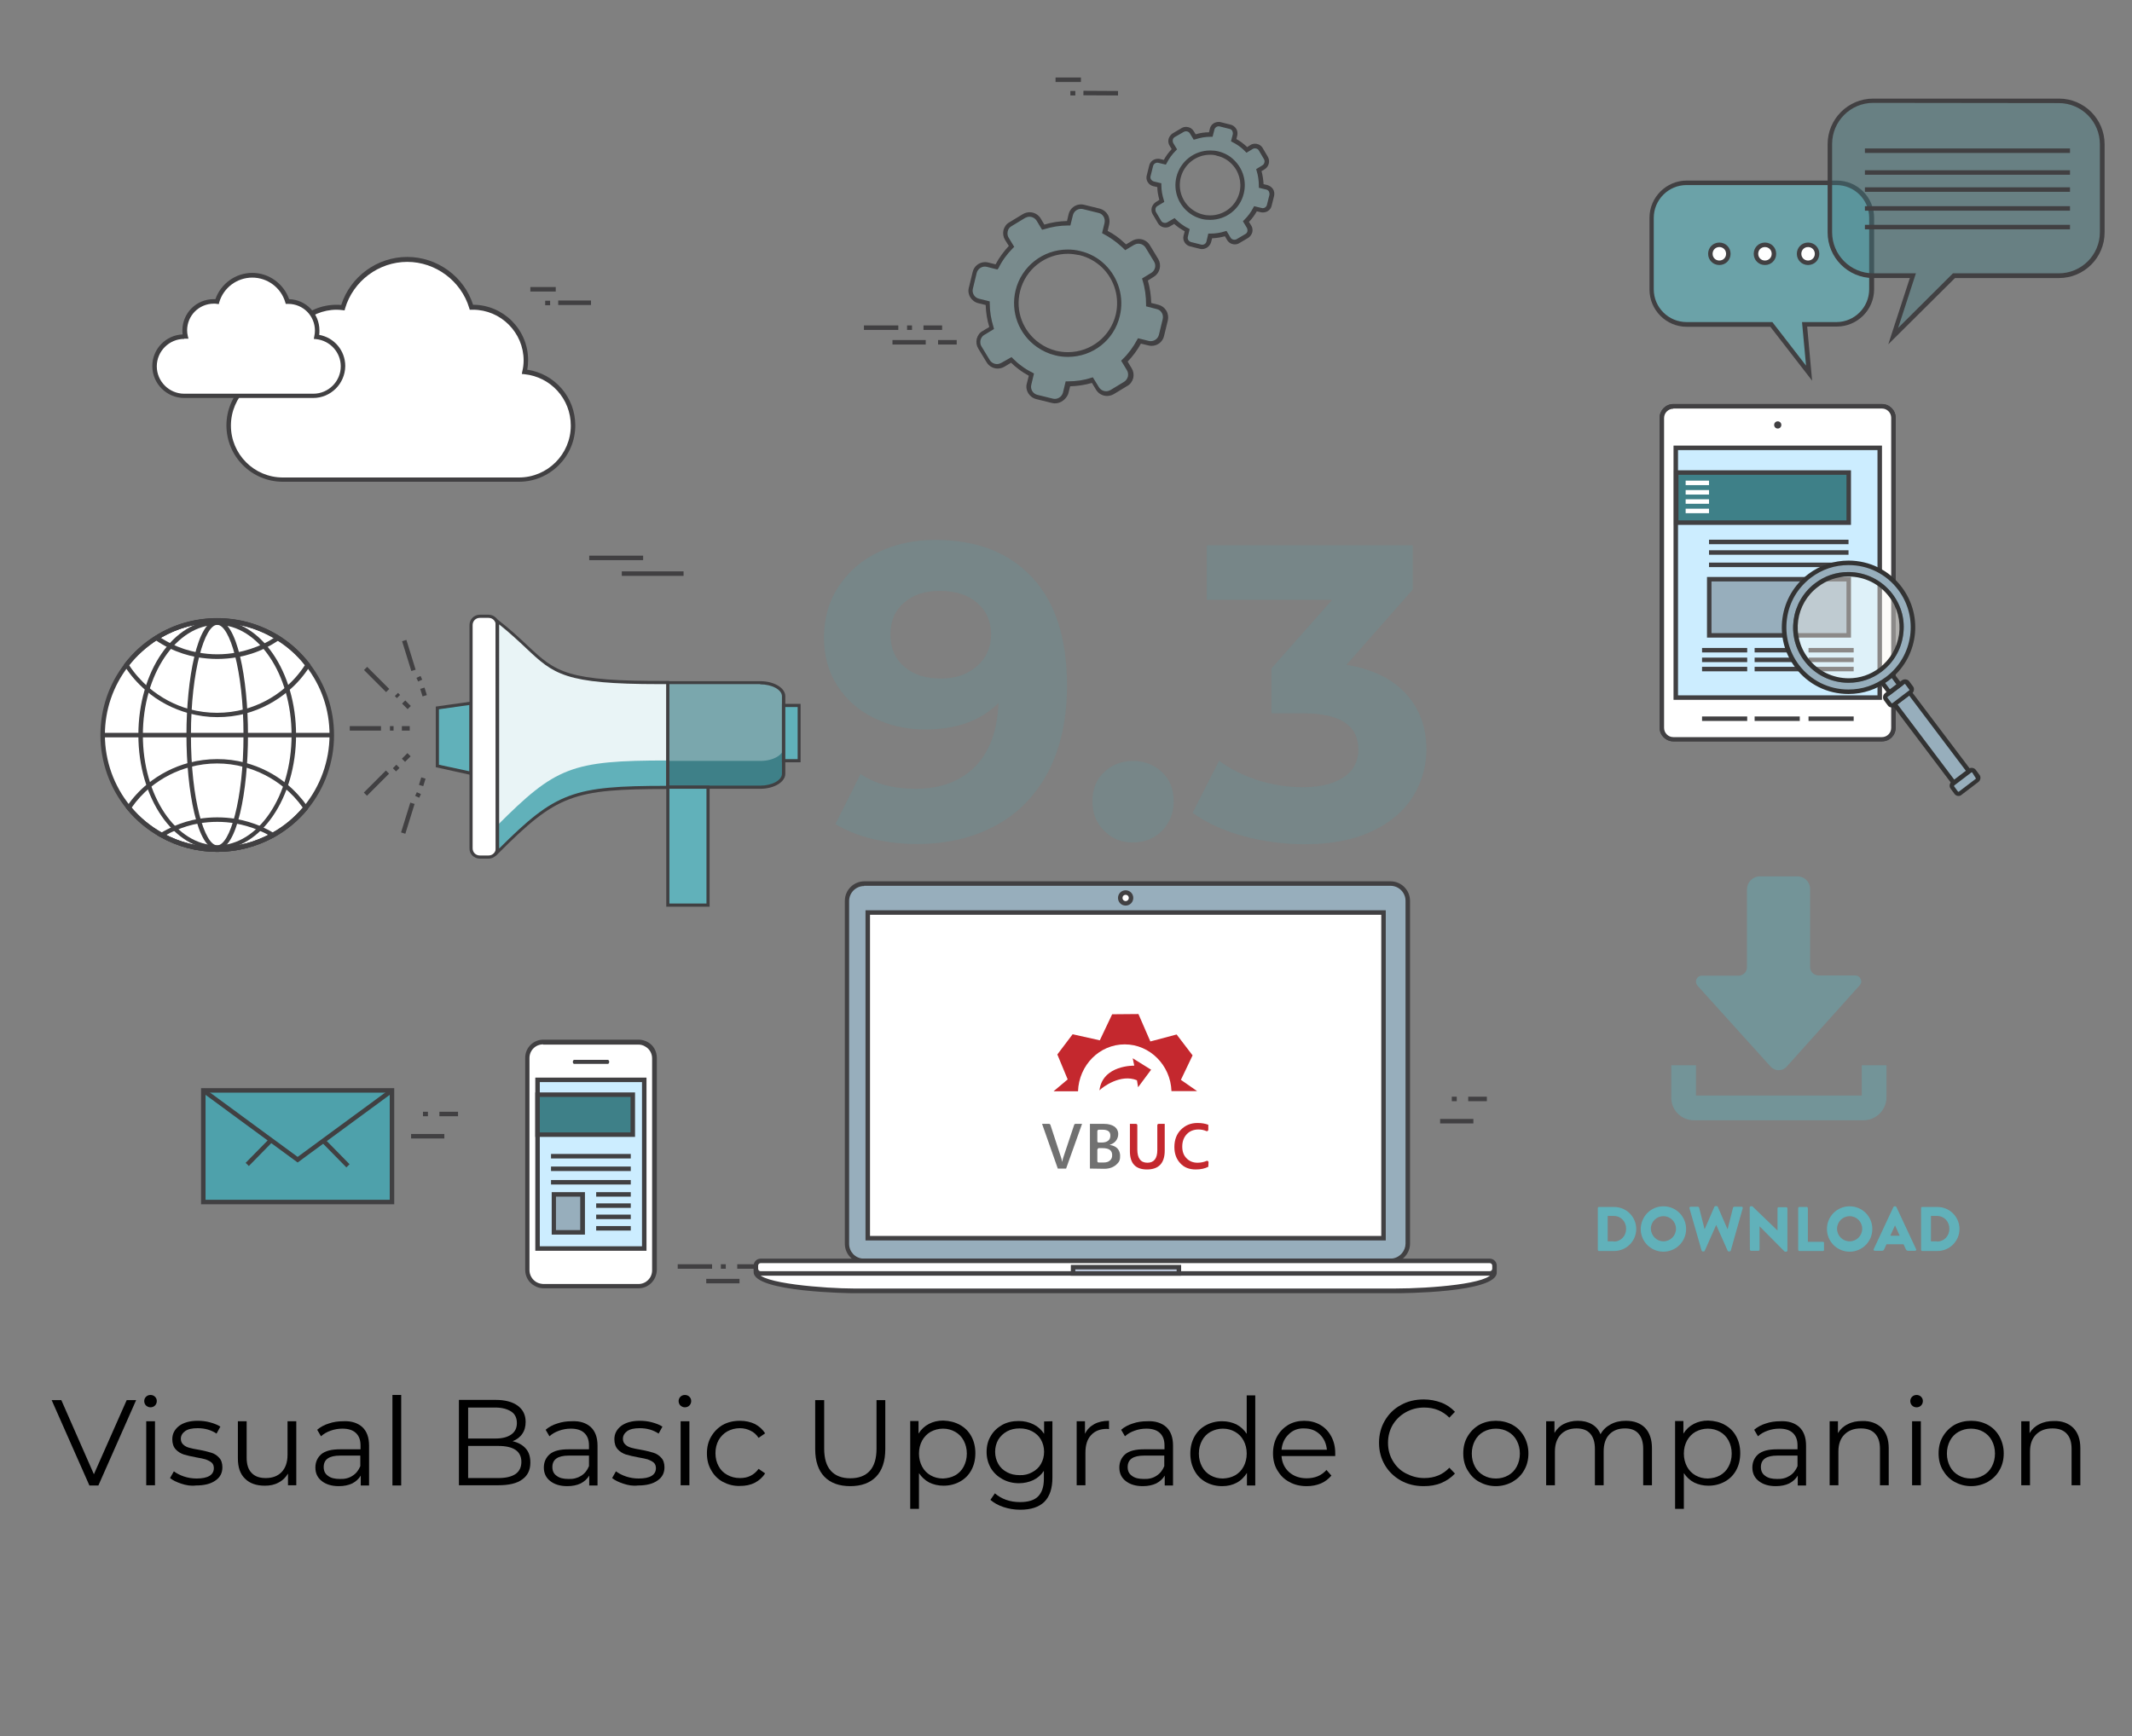 <?xml version="1.0" encoding="utf-8"?>
<!-- Generator: Adobe Illustrator 26.0.3, SVG Export Plug-In . SVG Version: 6.00 Build 0)  -->
<svg version="1.1" id="Layer_1" xmlns="http://www.w3.org/2000/svg" xmlns:xlink="http://www.w3.org/1999/xlink" x="0px" y="0px"
	 viewBox="0 0 949.1 773" style="enable-background:new 0 0 949.1 773;" xml:space="preserve">
<rect x="0" y="0" width="949.1" height="773" fill="#808080" stroke="none"/>
<style type="text/css">
	.st0{opacity:0.18;}
	.st1{fill:#4EA1AB;}
	.st2{fill:#FFFFFF;}
	.st3{fill:#414042;}
	.st4{opacity:0.23;fill:#61B1BA;enable-background:new    ;}
	.st5{fill:#97AEBC;}
	.st6{fill:#C3CEE0;}
	.st7{fill:#61B1BA;}
	.st8{opacity:0.86;}
	.st9{fill:#3E8088;}
	.st10{opacity:0.31;}
	.st11{opacity:0.69;fill:#61B1BA;enable-background:new    ;}
	.st12{opacity:0.37;fill:#3E8088;enable-background:new    ;}
	.st13{fill:#CCEDFF;}
	.st14{fill:#333333;}
	.st15{opacity:0.4;}
	.st16{fill:#F9F8EF;}
	.st17{fill-rule:evenodd;clip-rule:evenodd;fill:#C4282E;}
	.st18{fill:#C4282E;}
	.st19{fill:#717171;}
	.st20{opacity:0.41;fill-rule:evenodd;clip-rule:evenodd;fill:#61B1BA;}
</style>
<g id="Layer_3">
	<g class="st0">
		<path class="st1" d="M459.5,257.1c10.4,11.2,15.5,27.2,15.5,48.2c0,14.9-2.8,27.6-8.3,38.2c-5.6,10.6-13.4,18.7-23.5,24.1
			c-10.1,5.5-21.8,8.2-35,8.2c-7,0-13.7-0.8-20-2.3c-6.4-1.6-11.8-3.8-16.3-6.6l11.2-22.3c6.4,4.4,14.5,6.6,24.5,6.6
			c11.1,0,19.9-3.3,26.4-9.8c6.5-6.6,10-16,10.5-28.4c-7.9,7.9-18.7,11.8-32.6,11.8c-8.4,0-16-1.7-22.8-5.1
			c-6.9-3.4-12.3-8.1-16.3-14.3c-4-6.2-6-13.3-6-21.4c0-8.7,2.2-16.4,6.6-23s10.3-11.7,17.9-15.3s15.9-5.3,25.2-5.3
			C434.8,240.4,449.2,246,459.5,257.1z M434.9,296.6c4.2-3.7,6.3-8.4,6.3-14.1s-2-10.4-6.1-14s-9.6-5.4-16.8-5.4
			c-6.5,0-11.8,1.7-15.8,5.2c-4.1,3.5-6.1,8.2-6.1,14.2s2,10.8,6.1,14.3c4.1,3.6,9.5,5.3,16.2,5.3
			C425.3,302.2,430.7,300.3,434.9,296.6z"/>
		<path class="st1" d="M491.5,369.9c-3.5-3.5-5.2-7.9-5.2-13.1c0-5.4,1.7-9.7,5.2-13s7.8-5,12.9-5s9.4,1.7,12.9,5s5.2,7.6,5.2,13
			c0,5.2-1.8,9.6-5.2,13.1c-3.5,3.5-7.8,5.2-12.9,5.2C499.3,375.2,495,373.4,491.5,369.9z"/>
		<path class="st1" d="M625.8,308.8c6.1,6.7,9.2,14.9,9.2,24.8c0,7.6-2,14.6-6,21.1c-4,6.4-10.1,11.6-18.2,15.4
			c-8.2,3.9-18.2,5.8-30,5.8c-9.2,0-18.3-1.2-27.2-3.6s-16.5-5.9-22.7-10.4l11.8-23.2c5,3.7,10.8,6.6,17.3,8.7
			c6.6,2.1,13.3,3.1,20.1,3.1c7.6,0,13.6-1.5,18-4.4s6.6-7.1,6.6-12.4c0-10.7-8.2-16.1-24.5-16.1H566v-20l27-30.5h-55.8v-24.3h91.7
			v19.7L599.4,296C610.8,297.9,619.6,302.1,625.8,308.8z"/>
	</g>
</g>
<g>
	<path class="st2" d="M233.5,165.5c0.4-1.7,0.6-3.4,0.6-5.2c0-13-10.6-23.6-23.6-23.6c-0.2,0-0.4,0-0.7,0
		c-3.7-12.3-15.1-21.4-28.6-21.4c-13.6,0-25,9.1-28.6,21.5c-0.9-0.1-1.8-0.2-2.8-0.2c-13,0-23.6,10.6-23.6,23.6c0,1.7,0.2,3.4,0.5,5
		h-0.9c-13.2,0-24.1,10.8-24.1,24.1l0,0c0,13.2,10.8,24.1,24.1,24.1H231c13.2,0,24.1-10.8,24.1-24.1l0,0
		C255.1,177.1,245.6,166.8,233.5,165.5z"/>
	<path class="st3" d="M231,214.5H125.9c-13.8,0-25.1-11.2-25.1-25.1c0-13.7,11.1-24.9,24.7-25.1c-0.2-1.3-0.3-2.7-0.3-4
		c0-13.6,11-24.6,24.6-24.6c0.7,0,1.4,0,2.1,0.1c4.1-12.7,16-21.4,29.4-21.4c13.3,0,25.3,8.7,29.3,21.3c13.5,0,24.5,11.1,24.5,24.6
		c0,1.4-0.1,2.9-0.4,4.3c12.3,1.8,21.4,12.3,21.4,24.8C256.1,203.3,244.8,214.5,231,214.5z M125.9,166.4
		c-12.7,0-23.1,10.3-23.1,23.1c0,12.7,10.3,23.1,23.1,23.1H231c12.7,0,23.1-10.3,23.1-23.1c0-11.9-8.9-21.7-20.7-22.9l-1.1-0.1
		l0.2-1.1c0.4-1.6,0.6-3.3,0.6-4.9c0-12.4-10.1-22.6-22.6-22.6c-0.1,0-0.3,0-0.4,0h-1l-0.2-0.7c-3.6-12.1-15-20.6-27.6-20.6
		c-12.7,0-24.1,8.5-27.7,20.8l-0.2,0.8l-0.8-0.1c-0.9-0.1-1.8-0.2-2.7-0.2c-12.4,0-22.6,10.1-22.6,22.6c0,1.6,0.2,3.2,0.5,4.8
		l0.3,1.2h-2.2V166.4z"/>
</g>
<g>
	<path class="st2" d="M140.8,150c0.2-0.9,0.3-1.9,0.3-2.8c0-7.1-5.8-12.9-12.9-12.9c-0.1,0-0.2,0-0.4,0c-2-6.8-8.2-11.7-15.6-11.7
		s-13.7,5-15.7,11.8c-0.5-0.1-1-0.1-1.5-0.1c-7.1,0-12.9,5.8-12.9,12.9c0,0.9,0.1,1.9,0.3,2.8H82c-7.2,0-13.2,5.9-13.2,13.2l0,0
		c0,7.2,5.9,13.2,13.2,13.2h57.5c7.2,0,13.2-5.9,13.2-13.2l0,0C152.6,156.3,147.4,150.7,140.8,150z"/>
	<path class="st3" d="M139.4,177.2H82c-7.8,0-14.2-6.4-14.2-14.2c0-7.6,6-13.8,13.5-14.1c-0.1-0.6-0.1-1.2-0.1-1.8
		c0-7.7,6.2-13.9,13.9-13.9c0.3,0,0.5,0,0.8,0c2.4-6.9,9-11.7,16.4-11.7s14,4.8,16.4,11.7c7.5,0.2,13.5,6.4,13.5,13.9
		c0,0.7,0,1.3-0.1,2c6.7,1.2,11.6,7,11.6,13.9C153.6,170.9,147.2,177.2,139.4,177.2z M82,150.9c-6.7,0-12.2,5.5-12.2,12.2
		s5.5,12.2,12.2,12.2h57.5c6.7,0,12.2-5.5,12.2-12.2c0-6.2-4.7-11.4-10.9-12.1l-1.1-0.1l0.2-1.1c0.2-0.9,0.3-1.7,0.3-2.6
		c0-6.6-5.3-11.9-11.9-11.9h-1.1l-0.2-0.7c-1.9-6.5-7.9-11-14.7-11c-6.8,0-12.8,4.5-14.7,11l-0.2,0.8l-0.8-0.1
		c-0.5-0.1-1-0.1-1.4-0.1c-6.6,0-11.9,5.3-11.9,11.9c0,0.8,0.1,1.7,0.3,2.5l0.3,1.2H82V150.9z"/>
</g>
<g>
	<path class="st4" d="M563.8,83.3l-2.5-0.6c0-2.4-0.3-4.8-1-7.1l2.1-1.3c1.4-0.9,1.9-2.7,1-4.1l-2.3-3.9c-0.9-1.4-2.7-1.9-4.1-1
		l-2.1,1.3c-0.3-0.3-0.5-0.5-0.8-0.8c-1.5-1.4-3.2-2.5-5-3.5l0.6-2.4c0.4-1.6-0.6-3.2-2.2-3.6l-4.4-1.1c-1.6-0.4-3.2,0.6-3.6,2.2
		l-0.6,2.4c-2.5,0-4.9,0.4-7.1,1.1l-1.3-2.1c-0.9-1.4-2.7-1.9-4.1-1l-3.9,2.3c-1.4,0.9-1.9,2.7-1,4.1l1.3,2.1
		c-1.7,1.7-3.1,3.6-4.2,5.8l-2.5-0.6c-1.6-0.4-3.2,0.6-3.6,2.2l-1.1,4.4c-0.4,1.6,0.6,3.2,2.2,3.6l2.6,0.6c0,2.4,0.4,4.7,1.1,7
		l-2.3,1.4c-1.4,0.9-1.9,2.7-1,4.1l2.3,3.9c0.9,1.4,2.7,1.9,4.1,1l2.3-1.4c0.8,0.8,1.6,1.5,2.4,2.1c1,0.8,2.1,1.4,3.2,2l-0.7,2.7
		c-0.4,1.6,0.6,3.2,2.2,3.6l4.4,1.1c1.6,0.4,3.2-0.6,3.6-2.2l0.7-2.7c2.4,0,4.7-0.3,6.9-1l1.4,2.3c0.9,1.4,2.7,1.9,4.1,1l3.9-2.3
		c1.4-0.9,1.9-2.7,1-4.1l-1.4-2.3c1.7-1.6,3.1-3.5,4.2-5.7l2.6,0.6c1.6,0.4,3.2-0.6,3.6-2.2l1.1-4.4
		C566.4,85.3,565.4,83.6,563.8,83.3z M552.8,85.8c-1.9,7.8-9.7,12.5-17.5,10.6c-1.8-0.4-3.5-1.2-4.9-2.2c-4.7-3.3-7.2-9.3-5.7-15.3
		c1.9-7.8,9.7-12.5,17.5-10.6c2.6,0.6,4.9,1.9,6.7,3.7C552.4,75.5,554,80.7,552.8,85.8z"/>
	<path class="st3" d="M535.1,110.9c-0.3,0-0.6,0-0.9-0.1l-4.4-1.1c-2.1-0.5-3.5-2.7-2.9-4.8l0.5-1.9c-0.9-0.5-1.8-1.1-2.7-1.7
		c-0.7-0.5-1.3-1-2-1.6l-1.7,1c-0.6,0.4-1.3,0.6-2.1,0.6c-1.4,0-2.7-0.7-3.4-1.9l-2.3-3.9c-0.6-0.9-0.7-2-0.5-3
		c0.3-1,0.9-1.9,1.8-2.5l1.6-1c-0.5-1.9-0.9-3.8-0.9-5.7l-1.8-0.4c-2.1-0.5-3.5-2.7-2.9-4.8l1.1-4.4c0.4-1.8,2-3,3.9-3
		c0.3,0,0.6,0,0.9,0.1l1.7,0.4c0.9-1.7,2.1-3.3,3.5-4.8l-0.9-1.5c-0.6-0.9-0.7-2-0.5-3c0.3-1,0.9-1.9,1.8-2.5l3.9-2.3
		c0.6-0.4,1.3-0.6,2.1-0.6c1.4,0,2.7,0.7,3.4,1.9l0.9,1.4c1.9-0.6,3.9-0.9,5.9-0.9l0.4-1.6c0.4-1.8,2-3,3.9-3c0.3,0,0.6,0,0.9,0.1
		l4.4,1.1c1,0.2,1.9,0.9,2.5,1.8c0.6,0.9,0.7,2,0.5,3l-0.4,1.6c1.6,0.9,3.1,2,4.5,3.3c0.1,0.1,0.2,0.2,0.3,0.3l1.4-0.9
		c0.6-0.4,1.3-0.6,2.1-0.6c1.4,0,2.7,0.7,3.4,1.9l2.3,3.9c1.1,1.9,0.5,4.3-1.3,5.5l-1.5,0.9c0.5,1.9,0.8,3.9,0.9,5.8l1.7,0.4
		c1,0.3,1.9,0.9,2.5,1.8s0.7,2,0.5,3l-1.1,4.4c-0.4,1.8-2,3-3.9,3l0,0c-0.3,0-0.6,0-0.9-0.1l-1.8-0.4c-1,1.7-2.1,3.3-3.5,4.7l1,1.6
		c0.6,0.9,0.7,2,0.5,3c-0.3,1-0.9,1.9-1.8,2.5l-3.9,2.3c-0.6,0.4-1.3,0.6-2.1,0.6c-1.4,0-2.7-0.7-3.4-1.9l-1-1.7
		c-1.8,0.5-3.7,0.8-5.7,0.9l-0.5,1.9C538.5,109.7,536.9,110.9,535.1,110.9z M522.9,97.1l0.6,0.6c0.7,0.7,1.5,1.4,2.3,2
		c1,0.7,2,1.4,3.1,1.9l0.7,0.4l-0.8,3.4c-0.3,1.1,0.4,2.1,1.5,2.4l4.4,1.1c1.1,0.3,2.2-0.4,2.4-1.5l0.8-3.4h0.9c2.2,0,4.4-0.3,6.5-1
		l0.7-0.2l1.8,3c0.5,0.9,1.8,1.2,2.7,0.7l3.9-2.3c0.5-0.3,0.8-0.7,0.9-1.2c0.1-0.5,0-1.1-0.2-1.5l-1.8-3l0.6-0.6
		c1.6-1.6,3-3.4,4-5.4l0.4-0.7l3.3,0.8c0.2,0,0.3,0.1,0.5,0.1l0,0c0.9,0,1.7-0.6,1.9-1.5l1.1-4.4c0.1-0.5,0-1-0.2-1.5
		c-0.3-0.5-0.7-0.8-1.2-0.9l-3.3-0.8v-0.8c0-2.3-0.3-4.6-1-6.8l-0.2-0.7l2.8-1.7c0.9-0.6,1.2-1.8,0.7-2.7l-2.3-3.9
		c-0.5-0.9-1.8-1.2-2.7-0.7l-2.8,1.7l-0.6-0.6c-0.3-0.3-0.5-0.5-0.8-0.8c-1.4-1.3-3-2.4-4.8-3.3l-0.7-0.4l0.8-3.1
		c0.1-0.5,0-1-0.2-1.5c-0.3-0.5-0.7-0.8-1.2-0.9l-4.4-1.1c-1-0.3-2.2,0.4-2.4,1.5l-0.8,3.1h-0.9c-2.3,0-4.5,0.4-6.7,1.1l-0.8,0.2
		l-1.7-2.8c-0.5-0.9-1.8-1.2-2.7-0.7l-4,2.3c-0.5,0.3-0.8,0.7-0.9,1.2c-0.1,0.5,0,1.1,0.2,1.5l1.7,2.8l-0.6,0.6
		c-1.6,1.6-3,3.5-4,5.5l-0.4,0.7l-3.3-0.8c-1-0.3-2.2,0.4-2.4,1.5l-1.1,4.4c-0.3,1.1,0.4,2.1,1.5,2.4l3.3,0.8v0.8
		c0,2.3,0.4,4.5,1.1,6.7l0.2,0.8l-3,1.8c-0.5,0.3-0.8,0.7-0.9,1.2c-0.1,0.5,0,1.1,0.2,1.5l2.3,3.9c0.5,0.9,1.8,1.2,2.7,0.7
		L522.9,97.1z M538.7,97.9c-1.2,0-2.5-0.1-3.7-0.4c-1.9-0.5-3.7-1.3-5.2-2.4c-5.2-3.7-7.6-10.1-6.1-16.3c1.7-6.9,7.9-11.8,15-11.8
		c1.2,0,2.5,0.1,3.7,0.4c2.7,0.7,5.2,2,7.1,4c3.9,3.8,5.5,9.4,4.2,14.7C552.1,93,545.9,97.9,538.7,97.9z M538.7,68.9
		c-6.2,0-11.6,4.2-13.1,10.3c-1.3,5.4,0.8,11,5.3,14.2c1.4,1,2.9,1.7,4.6,2.1c1.1,0.3,2.1,0.4,3.2,0.4c6.2,0,11.6-4.2,13.1-10.3
		c1.1-4.6-0.3-9.5-3.7-12.8c-1.7-1.7-3.9-2.9-6.2-3.4C540.9,69,539.8,68.9,538.7,68.9z"/>
</g>
<g>
	<path class="st4" d="M515.1,136.3l-3.9-1c0-3.9-0.5-7.6-1.7-11.2l3.4-2.1c2.2-1.4,2.9-4.3,1.6-6.5l-3.7-6.1
		c-1.4-2.2-4.3-2.9-6.5-1.6l-3.3,2c-0.4-0.4-0.9-0.8-1.3-1.3c-2.3-2.2-5-4-7.9-5.5l0.9-3.8c0.6-2.5-0.9-5.1-3.5-5.7l-6.9-1.7
		c-2.5-0.6-5.1,0.9-5.7,3.5l-0.9,3.8c-3.9,0-7.7,0.6-11.3,1.8l-2-3.3c-1.3-2.2-4.3-2.9-6.5-1.6l-6.1,3.7c-2.2,1.4-2.9,4.3-1.6,6.5
		l2.1,3.4c-2.7,2.6-4.9,5.7-6.6,9.2l-3.9-1c-2.5-0.6-5.1,0.9-5.7,3.5l-1.7,7c-0.6,2.5,0.9,5.1,3.5,5.7l4.1,1c0,3.8,0.6,7.5,1.8,11
		l-3.6,2.2c-2.2,1.4-2.9,4.3-1.6,6.5l3.7,6.1c1.4,2.2,4.3,2.9,6.5,1.6l3.7-2.2c1.2,1.2,2.5,2.3,3.9,3.3c1.6,1.2,3.3,2.3,5.1,3.2
		l-1,4.2c-0.6,2.5,0.9,5.1,3.5,5.7l6.9,1.7c2.5,0.6,5.1-0.9,5.7-3.5l1-4.2c3.8,0,7.5-0.5,10.9-1.7l2.2,3.7c1.4,2.2,4.3,2.9,6.5,1.6
		l6.1-3.7c2.2-1.3,2.9-4.3,1.6-6.5l-2.2-3.6c2.6-2.6,4.9-5.6,6.7-9l4.1,1c2.5,0.6,5.1-0.9,5.7-3.5l1.7-7
		C519.2,139.5,517.6,137,515.1,136.3z M497.7,140.4c-3,12.3-15.4,19.8-27.7,16.8c-2.9-0.7-5.5-1.9-7.8-3.5
		c-7.5-5.3-11.4-14.7-9.1-24.2c3-12.3,15.4-19.8,27.7-16.8c4.1,1,7.7,3.1,10.6,5.9C497,124,499.6,132.2,497.7,140.4z"/>
	<path class="st3" d="M469.6,179.6c-0.5,0-0.9-0.1-1.4-0.2l-6.9-1.7c-3.1-0.8-5-3.9-4.2-6.9l0.9-3.5c-1.6-0.9-3.1-1.8-4.5-2.9
		c-1.2-0.9-2.3-1.8-3.4-2.9l-3,1.8c-0.9,0.5-1.9,0.8-3,0.8c-2,0-3.9-1.1-4.9-2.8l-3.7-6.1c-0.8-1.3-1-2.8-0.7-4.3
		c0.4-1.5,1.3-2.8,2.6-3.5l3-1.8c-1-3.2-1.5-6.5-1.6-9.8l-3.3-0.8c-3.1-0.8-5-3.9-4.2-6.9l1.7-7c0.6-2.6,2.9-4.4,5.6-4.4
		c0.5,0,0.9,0.1,1.4,0.2l3.2,0.8c1.6-3,3.6-5.7,5.9-8.2l-1.7-2.7c-0.8-1.3-1-2.8-0.7-4.3c0.4-1.5,1.3-2.8,2.6-3.5l6.1-3.7
		c0.9-0.5,1.9-0.8,3-0.8c2,0,3.9,1.1,4.9,2.8l1.6,2.7c3.3-1,6.6-1.5,10.1-1.6l0.7-3c0.6-2.6,2.9-4.4,5.6-4.4c0.5,0,0.9,0.1,1.4,0.2
		l6.9,1.7c1.5,0.4,2.7,1.3,3.5,2.6c0.8,1.3,1,2.9,0.7,4.3l-0.7,3c2.7,1.4,5.2,3.2,7.4,5.3c0.3,0.2,0.5,0.5,0.8,0.7l2.7-1.6
		c0.9-0.5,1.9-0.8,3-0.8c2,0,3.9,1.1,4.9,2.8l3.7,6.1c1.6,2.7,0.8,6.2-1.9,7.9l-2.7,1.7c0.9,3.2,1.4,6.6,1.5,10l3.2,0.8
		c1.5,0.4,2.7,1.3,3.5,2.6s1,2.9,0.7,4.3l-1.7,7c-0.6,2.6-2.9,4.4-5.6,4.4l0,0c-0.5,0-0.9-0.1-1.4-0.2l-3.3-0.8
		c-1.6,2.9-3.6,5.6-5.9,8l1.8,3c0.8,1.3,1,2.8,0.7,4.3c-0.4,1.5-1.3,2.8-2.6,3.5l-6.1,3.7c-0.9,0.5-1.9,0.8-3,0.8
		c-2,0-3.9-1.1-4.9-2.8l-1.8-3c-3.1,0.9-6.4,1.4-9.7,1.5l-0.9,3.5C474.5,177.8,472.3,179.6,469.6,179.6z M450.3,159l0.6,0.6
		c1.2,1.2,2.4,2.3,3.7,3.2c1.5,1.2,3.2,2.2,5,3.1l0.7,0.4l-1.2,5c-0.5,2,0.7,4,2.7,4.5l6.9,1.7c2,0.5,4-0.8,4.5-2.7l1.2-5h1
		c3.6,0,7.1-0.5,10.4-1.6l0.7-0.2l2.7,4.4c0.7,1.1,1.9,1.8,3.2,1.8c0.7,0,1.3-0.2,1.9-0.5l6.1-3.7c0.8-0.5,1.4-1.3,1.7-2.3
		c0.2-1,0.1-2-0.4-2.8l-2.6-4.3l0.6-0.6c2.6-2.5,4.8-5.5,6.5-8.7l0.4-0.7l4.8,1.2c0.3,0.1,0.6,0.1,0.9,0.1l0,0
		c1.7,0,3.2-1.2,3.6-2.8l1.7-7c0.2-1,0.1-2-0.4-2.8c-0.5-0.9-1.3-1.5-2.3-1.7l-4.7-1.2v-0.8c0-3.7-0.5-7.4-1.6-10.9l-0.2-0.7
		l4.1-2.5c1.8-1.1,2.3-3.4,1.2-5.1l-3.7-6.1c-0.7-1.1-1.9-1.8-3.2-1.8c-0.7,0-1.3,0.2-1.9,0.5l-4,2.4l-0.6-0.6
		c-0.4-0.4-0.8-0.8-1.3-1.2c-2.3-2.1-4.9-3.9-7.7-5.4l-0.7-0.4l1.1-4.5c0.2-1,0.1-2-0.4-2.8c-0.5-0.9-1.3-1.5-2.3-1.7l-6.9-1.7
		c-0.3-0.1-0.6-0.1-0.9-0.1c-1.7,0-3.2,1.2-3.6,2.9l-1.1,4.5h-1c-3.7,0-7.3,0.6-10.8,1.7l-0.8,0.2l-2.4-4c-0.7-1.1-1.9-1.8-3.2-1.8
		c-0.7,0-1.3,0.2-1.9,0.5l-6.1,3.7c-0.9,0.5-1.5,1.3-1.7,2.3s-0.1,2,0.4,2.8l2.5,4.1l-0.6,0.6c-2.6,2.6-4.8,5.6-6.4,8.9L444,120
		l-4.7-1.2c-2-0.5-4,0.8-4.5,2.7l-1.7,7c-0.5,2,0.7,4,2.7,4.5l4.8,1.2v0.8c0,3.6,0.6,7.2,1.7,10.7l0.2,0.8l-4.3,2.6
		c-0.9,0.5-1.4,1.3-1.7,2.3c-0.2,1-0.1,2,0.4,2.8l3.7,6.1c0.7,1.1,1.9,1.8,3.2,1.8c0.7,0,1.3-0.2,1.9-0.5L450.3,159z M475.4,158.9
		c-1.9,0-3.8-0.2-5.7-0.7c-2.9-0.7-5.7-2-8.1-3.7c-8.1-5.7-11.8-15.6-9.5-25.2c2.6-10.7,12.2-18.2,23.2-18.2c1.9,0,3.8,0.2,5.7,0.7
		c4.2,1,8,3.1,11,6.1c6,5.9,8.5,14.6,6.5,22.8C496,151.4,486.5,158.9,475.4,158.9z M475.4,113c-10.1,0-18.9,6.9-21.3,16.7
		c-2.2,8.8,1.3,17.9,8.7,23.1c2.2,1.6,4.7,2.7,7.4,3.4c1.7,0.4,3.5,0.6,5.2,0.6c10.1,0,18.9-6.9,21.3-16.7c1.8-7.5-0.5-15.5-6-20.9
		c-2.8-2.7-6.3-4.7-10.1-5.6C478.9,113.3,477.1,113,475.4,113z"/>
</g>
<g>
	<g>
		<g>
			<g>
				<path class="st5" d="M619,393.5H384.7c-4.2,0-7.7,3.4-7.7,7.7v152.6c0,4.1,3.1,7.4,7.1,7.6c0.2,0,0.4,0,0.5,0H619
					c2.3,0,4.4-1.1,5.8-2.7c1.1-1.3,1.8-3.1,1.8-5V401.1C626.7,396.9,623.2,393.5,619,393.5z"/>
				<path class="st3" d="M619,562.4H384.7c-0.2,0-0.3,0-0.5,0c-4.6-0.3-8.1-4.1-8.1-8.6V401.1c0-4.8,3.9-8.7,8.7-8.7H619
					c4.8,0,8.7,3.9,8.7,8.7v152.6c0,2-0.7,4-2.1,5.6C623.9,561.3,621.5,562.4,619,562.4z M384.7,394.5c-3.7,0-6.7,3-6.7,6.7v152.6
					c0,3.5,2.7,6.4,6.2,6.6c0.2,0,0.3,0,0.5,0H619c2,0,3.8-0.9,5.1-2.4c1-1.2,1.6-2.7,1.6-4.3V401.1c0-3.7-3-6.7-6.7-6.7H384.7
					V394.5z"/>
			</g>
		</g>
	</g>
	<g>
		<rect x="386.3" y="406.3" class="st2" width="229.6" height="145"/>
		<path class="st3" d="M616.9,552.3H385.3v-147h231.6V552.3z M387.3,550.3h227.6v-143H387.3V550.3z"/>
	</g>
	<g>
		<path class="st2" d="M661.9,562h-322c-1.9,0-3.4,1.5-3.4,3.4v0.9c0,7.5,41.5,8.4,43.3,8.4h241.6c1.9,0,43.8-0.5,43.8-8.3v-1.1
			C665.3,563.6,663.8,562,661.9,562z"/>
		<path class="st3" d="M621.5,575.8H379.8c-0.4,0-44.3-0.4-44.3-9.4v-0.9c0-2.4,2-4.4,4.4-4.4h322c2.4,0,4.4,2,4.4,4.4v1.1
			C666.3,575.7,623.3,575.8,621.5,575.8z M339.9,563c-1.3,0-2.4,1.1-2.4,2.4v0.9c0,5.2,30.7,7.4,42.3,7.4h241.6
			c14.9,0,42.8-2.1,42.8-7.3v-1.1c0-1.3-1.1-2.4-2.4-2.4L339.9,563L339.9,563z"/>
	</g>
	<g>
		<path class="st2" d="M663.2,561.4H338.6c-1.2,0-2.1,0.9-2.1,2.1v1.4c0,1.2,0.9,2.1,2.1,2.1h324.6c1.2,0,2.1-0.9,2.1-2.1v-1.4
			C665.3,562.4,664.4,561.4,663.2,561.4z"/>
		<path class="st3" d="M663.2,568H338.6c-1.7,0-3.1-1.4-3.1-3.1v-1.4c0-1.7,1.4-3.1,3.1-3.1h324.6c1.7,0,3.1,1.4,3.1,3.1v1.4
			C666.3,566.6,664.9,568,663.2,568z M338.6,562.4c-0.6,0-1.1,0.5-1.1,1.1v1.4c0,0.6,0.5,1.1,1.1,1.1h324.6c0.6,0,1.1-0.5,1.1-1.1
			v-1.4c0-0.6-0.5-1.1-1.1-1.1H338.6z"/>
	</g>
	<g>
		<circle class="st2" cx="501.1" cy="399.8" r="2.4"/>
		<path class="st3" d="M501.1,403.2c-1.9,0-3.4-1.5-3.4-3.4s1.5-3.4,3.4-3.4s3.4,1.5,3.4,3.4S503,403.2,501.1,403.2z M501.1,398.4
			c-0.8,0-1.4,0.6-1.4,1.4s0.6,1.4,1.4,1.4s1.4-0.6,1.4-1.4S501.9,398.4,501.1,398.4z"/>
	</g>
	<g>
		<rect x="477.7" y="564.3" class="st6" width="47.1" height="2.8"/>
		<path class="st3" d="M525.8,568h-49.1v-4.8h49.1V568z M478.7,566h45.1v-0.8h-45.1L478.7,566L478.7,566z"/>
	</g>
</g>
<g>
	<g>
		<g>
			<g>
				<path class="st2" d="M213.6,381.6h3.9c2.2,0,3.9-1.8,3.9-3.9v-99.4c0-2.2-1.8-3.9-3.9-3.9h-3.9c-2.2,0-3.9,1.8-3.9,3.9v99.4
					C209.6,379.8,211.4,381.6,213.6,381.6z"/>
			</g>
			<g>
				<path class="st3" d="M213.6,382.3h3.9c2.6,0,4.6-2.1,4.6-4.6v-99.4c0-2.6-2.1-4.6-4.6-4.6h-3.9c-2.6,0-4.6,2.1-4.6,4.6v99.4
					C208.9,380.2,211,382.3,213.6,382.3z M217.5,275.1c1.8,0,3.2,1.4,3.2,3.2v99.4c0,1.8-1.4,3.2-3.2,3.2h-3.9
					c-1.8,0-3.2-1.4-3.2-3.2v-99.4c0-1.8,1.4-3.2,3.2-3.2H217.5z"/>
			</g>
		</g>
		<g>
			<g>
				<path class="st7" d="M221.4,276.5v102.9c26-26,32.9-28.9,75.8-28.9V304C239.3,304.3,247.7,297.3,221.4,276.5z"/>
			</g>
			<g class="st8">
				<g>
					<path class="st2" d="M221.4,276.5v91c26-26,32.9-28.9,75.8-28.9V304C239.3,304.3,247.7,297.3,221.4,276.5z"/>
				</g>
			</g>
			<g>
				<path class="st3" d="M220.7,381.1l1.2-1.2c26-26,33-28.6,75.3-28.6h0.7v-48.1h-0.7c-45.2,0.2-49.7-3.9-62.3-15.7
					c-3.5-3.3-7.5-7.1-13.2-11.5l-1.1-0.9L220.7,381.1L220.7,381.1z M296.6,349.9c-41.6,0-49.2,2.8-74.4,27.9V278
					c5,4,8.7,7.5,11.9,10.5c12.4,11.7,17.1,16.1,59.3,16.1l0,0c1.1,0,2.1,0,3.3,0L296.6,349.9L296.6,349.9z"/>
			</g>
		</g>
		<g>
			<g>
				<polygon class="st7" points="194.8,341.1 209.6,344.3 209.6,313.1 194.8,315.3 				"/>
			</g>
			<g>
				<path class="st3" d="M210.3,345.2v-32.9l-16.3,2.3v27L210.3,345.2z M208.9,313.9v29.5l-13.5-2.9v-24.7L208.9,313.9z"/>
			</g>
		</g>
		<g>
			<g>
				<path class="st9" d="M297.3,304v46.6h41.2c5.7,0,10.4-2.7,10.4-6V310c0-3.3-4.7-6-10.4-6H297.3z"/>
			</g>
			<g class="st10">
				<g>
					<path class="st2" d="M297.3,304.4v34.4h41.2c5.7,0,10.4-2.7,10.4-6v-22.4c0-3.3-4.7-6-10.4-6H297.3z"/>
				</g>
			</g>
			<g>
				<path class="st3" d="M296.6,351.2h41.9c6.1,0,11.1-3,11.1-6.7V310c0-3.7-5-6.7-11.1-6.7h-41.9V351.2z M338.4,304.7
					c5.3,0,9.7,2.4,9.7,5.3v34.5c0,2.9-4.4,5.3-9.7,5.3H298v-45.2h40.4V304.7z"/>
			</g>
		</g>
		<g>
			<g>
				<rect x="348.8" y="314.1" class="st7" width="6.9" height="24.6"/>
			</g>
			<g>
				<path class="st3" d="M348.1,339.4h8.3v-26h-8.3V339.4z M355.1,338h-5.5v-23.2h5.5V338z"/>
			</g>
		</g>
		<g>
			<g>
				<rect x="297.3" y="350.6" class="st7" width="17.9" height="52.5"/>
			</g>
			<g>
				<path class="st3" d="M296.6,403.7h19.3v-53.9h-19.3V403.7z M314.5,402.3H298v-51.1h16.5V402.3z"/>
			</g>
		</g>
	</g>
	<g>
		<rect x="178.9" y="323.3" class="st3" width="3.5" height="2"/>
	</g>
	<g>
		<rect x="173.6" y="323.3" class="st3" width="1.6" height="2"/>
	</g>
	<g>
		<rect x="155.7" y="323.3" class="st3" width="13.9" height="2"/>
	</g>
	<g>
		
			<rect x="179.2" y="336.3" transform="matrix(0.707 -0.707 0.707 0.707 -185.549 226.734)" class="st3" width="3.5" height="2"/>
	</g>
	<g>
		
			<rect x="175.3" y="341" transform="matrix(0.707 -0.707 0.707 0.707 -190.143 224.897)" class="st3" width="2.2" height="2"/>
	</g>
	<g>
		
			<rect x="160.7" y="347.7" transform="matrix(0.707 -0.707 0.707 0.707 -197.484 220.68)" class="st3" width="13.9" height="2"/>
	</g>
	<g>
		
			<rect x="180" y="312.1" transform="matrix(0.707 -0.707 0.707 0.707 -168.922 219.879)" class="st3" width="2" height="3.5"/>
	</g>
	<g>
		
			<rect x="175.7" y="309" transform="matrix(0.707 -0.708 0.708 0.707 -167.227 215.844)" class="st3" width="2" height="1.3"/>
	</g>
	<g>
		
			<rect x="166.7" y="295.6" transform="matrix(0.707 -0.707 0.707 0.707 -164.804 207.195)" class="st3" width="2" height="13.9"/>
	</g>
	<g>
		
			<rect x="187.5" y="306.5" transform="matrix(0.955 -0.296 0.296 0.955 -82.714 69.526)" class="st3" width="2" height="3.5"/>
	</g>
	<g>
		
			<rect x="185.5" y="301.3" transform="matrix(0.908 -0.42 0.42 0.908 -109.592 106.14)" class="st3" width="2" height="1.8"/>
	</g>
	<g>
		<rect x="181" y="285" transform="matrix(0.955 -0.296 0.296 0.955 -78.213 66.899)" class="st3" width="2" height="13.9"/>
	</g>
	<g>
		
			<rect x="186.3" y="347" transform="matrix(0.296 -0.955 0.955 0.296 -200.03 424.663)" class="st3" width="3.5" height="2"/>
	</g>
	<g>
		<rect x="185.2" y="353" transform="matrix(0.419 -0.908 0.908 0.419 -213.315 374.616)" class="st3" width="1.8" height="2"/>
	</g>
	<g>
		
			<rect x="174.7" y="363.2" transform="matrix(0.296 -0.955 0.955 0.296 -220.03 429.965)" class="st3" width="13.9" height="2"/>
	</g>
</g>
<g>
	<rect x="262.3" y="247.4" class="st3" width="24" height="2"/>
</g>
<g>
	<rect x="276.8" y="254.4" class="st3" width="27.5" height="2"/>
</g>
<g>
	<rect x="411.1" y="144.9" class="st3" width="8.3" height="2"/>
</g>
<g>
	<rect x="403.8" y="144.9" class="st3" width="2.2" height="2"/>
</g>
<g>
	<rect x="195.6" y="495" class="st3" width="8.3" height="2"/>
</g>
<g>
	<rect x="236.1" y="127.8" class="st3" width="11.3" height="2"/>
</g>
<g>
	<rect x="188.3" y="495" class="st3" width="2.2" height="2"/>
</g>
<g>
	<rect x="242.7" y="133.9" class="st3" width="2.2" height="2"/>
</g>
<g>
	<rect x="384.6" y="144.9" class="st3" width="15.3" height="2"/>
</g>
<g>
	<rect x="397.3" y="151.4" class="st3" width="14.8" height="2"/>
</g>
<g>
	<rect x="328.2" y="562.9" class="st3" width="8.3" height="2"/>
</g>
<g>
	<rect x="320.9" y="562.9" class="st3" width="2.2" height="2"/>
</g>
<g>
	<rect x="301.7" y="562.9" class="st3" width="15.3" height="2"/>
</g>
<g>
	<rect x="314.4" y="569.4" class="st3" width="14.8" height="2"/>
</g>
<g>
	<rect x="183" y="504.9" class="st3" width="14.8" height="2"/>
</g>
<g>
	<rect x="653.6" y="488.3" class="st3" width="8.3" height="2"/>
</g>
<g>
	<rect x="646.3" y="488.3" class="st3" width="2.2" height="2"/>
</g>
<g>
	<rect x="641.1" y="498.2" class="st3" width="14.8" height="2"/>
</g>
<g>
	<rect x="248.5" y="133.8" class="st3" width="14.6" height="2"/>
</g>
<g>
	<rect x="469.9" y="34.5" class="st3" width="11.3" height="2"/>
</g>
<g>
	<rect x="476.5" y="40.5" class="st3" width="2.2" height="2"/>
</g>
<g>
	
		<rect x="489" y="33.8" transform="matrix(5.722879e-03 -1 1 5.722879e-03 445.702 531.23)" class="st3" width="2" height="15.4"/>
</g>
<g>
	<rect x="417.6" y="151.4" class="st3" width="8.3" height="2"/>
</g>
<g>
	<path class="st11" d="M750.8,81.4h66.8c8.6,0,15.6,7,15.6,15.6v31.8c0,8.6-7,15.6-15.6,15.6h-14.3l2,21.7l-16.8-21.7h-37.7
		c-8.6,0-15.6-7-15.6-15.6V97C735.2,88.4,742.2,81.4,750.8,81.4z"/>
	<path class="st3" d="M806.7,169.5l-18.6-24h-37.2c-9.2,0-16.6-7.5-16.6-16.6V97c0-9.2,7.5-16.6,16.6-16.6h66.8
		c9.2,0,16.6,7.5,16.6,16.6v31.8c0,9.2-7.5,16.6-16.6,16.6h-13.2L806.7,169.5z M750.8,82.4c-8.1,0-14.6,6.6-14.6,14.6v31.8
		c0,8.1,6.6,14.6,14.6,14.6H789l15,19.4l-1.8-19.4h15.3c8.1,0,14.6-6.6,14.6-14.6V97c0-8.1-6.6-14.6-14.6-14.6H750.8z"/>
</g>
<g>
	<g>
		<rect x="90.5" y="485.5" class="st1" width="84" height="49.7"/>
		<path class="st3" d="M175.5,536.2h-86v-51.7h86V536.2z M91.5,534.2h82v-47.7h-82V534.2z"/>
	</g>
	<g>
		<polygon class="st3" points="132.5,517.6 89.9,486.3 91.1,484.7 132.5,515.1 173.9,484.7 175.1,486.3 		"/>
	</g>
	<g>
		
			<rect x="148.1" y="505.5" transform="matrix(0.714 -0.701 0.701 0.714 -316.914 251.454)" class="st3" width="2" height="15.7"/>
	</g>
	<g>
		
			<rect x="107.5" y="511.6" transform="matrix(0.701 -0.714 0.714 0.701 -331.288 235.878)" class="st3" width="15.7" height="2"/>
	</g>
</g>
<g>
	<path class="st12" d="M916.6,44.8h-82.7c-10.7,0-19.3,8.7-19.3,19.3v39.3c0,10.7,8.7,19.3,19.3,19.3h17.6l-8.7,26.9l27-26.9h46.7
		c10.7,0,19.3-8.7,19.3-19.3V64.2C935.9,53.5,927.3,44.8,916.6,44.8z"/>
	<path class="st3" d="M840.6,153.3l9.6-29.5h-16.3c-11.2,0-20.3-9.1-20.3-20.3V64.2c0-11.2,9.1-20.3,20.3-20.3h82.7
		c11.2,0,20.3,9.1,20.3,20.3v39.3c0,11.2-9.1,20.3-20.3,20.3h-46.3L840.6,153.3z M833.9,45.8c-10.1,0-18.3,8.2-18.3,18.3v39.3
		c0,10.1,8.2,18.3,18.3,18.3h19L845,146l24.4-24.3h47.1c10.1,0,18.3-8.2,18.3-18.3V64.2c0-10.1-8.2-18.3-18.3-18.3L833.9,45.8
		L833.9,45.8z"/>
</g>
<g>
	<rect x="830.2" y="66.1" class="st3" width="91.3" height="2"/>
</g>
<g>
	<rect x="830.2" y="75.8" class="st3" width="91.3" height="2"/>
</g>
<g>
	<rect x="830.2" y="83.4" class="st3" width="91.3" height="2"/>
</g>
<g>
	<rect x="830.2" y="91.8" class="st3" width="91.3" height="2"/>
</g>
<g>
	<rect x="830.2" y="100.1" class="st3" width="91.3" height="2"/>
</g>
<g>
	<circle class="st2" cx="765.4" cy="113" r="4"/>
	<path class="st3" d="M765.4,118c-2.8,0-5-2.2-5-5s2.2-5,5-5s5,2.2,5,5S768.2,118,765.4,118z M765.4,110c-1.7,0-3,1.3-3,3s1.3,3,3,3
		s3-1.3,3-3S767.1,110,765.4,110z"/>
</g>
<g>
	<circle class="st2" cx="785.7" cy="113" r="4"/>
	<path class="st3" d="M785.7,118c-2.8,0-5-2.2-5-5s2.2-5,5-5s5,2.2,5,5S788.5,118,785.7,118z M785.7,110c-1.7,0-3,1.3-3,3s1.3,3,3,3
		s3-1.3,3-3S787.4,110,785.7,110z"/>
</g>
<g>
	<circle class="st2" cx="804.9" cy="113" r="4"/>
	<path class="st3" d="M804.9,118c-2.8,0-5-2.2-5-5s2.2-5,5-5s5,2.2,5,5S807.7,118,804.9,118z M804.9,110c-1.7,0-3,1.3-3,3s1.3,3,3,3
		s3-1.3,3-3S806.6,110,804.9,110z"/>
</g>
<g>
	<g>
		<path class="st2" d="M147.7,327.3c0,12.3-4.4,23.6-11.6,32.4l0,0c-4.1,4.9-9,9.1-14.6,12.2c-7.3,4.1-15.8,6.4-24.8,6.4
			s-17.5-2.3-24.8-6.4c-5.6-3.1-10.5-7.3-14.6-12.2c-7.3-8.8-11.6-20.1-11.6-32.4c0-11.7,4-22.5,10.6-31.2
			c3.7-4.8,8.2-8.9,13.4-12.1c7.8-4.9,17.1-7.7,27-7.7s19.2,2.8,27,7.7c5.1,3.2,9.7,7.3,13.4,12.1
			C143.8,304.7,147.7,315.5,147.7,327.3z"/>
		<path class="st3" d="M96.7,379.3c-8.9,0-17.6-2.3-25.3-6.6c-5.7-3.2-10.7-7.3-14.9-12.4c-7.6-9.3-11.8-21-11.8-33
			c0-11.6,3.7-22.6,10.8-31.8c3.8-4.9,8.4-9.1,13.6-12.3c8.2-5.2,17.8-7.9,27.6-7.9s19.3,2.7,27.6,7.9c5.3,3.3,9.8,7.5,13.6,12.4
			c7.1,9.2,10.8,20.1,10.8,31.8c0,11.9-4.1,23.5-11.6,32.7l0,0l-0.2,0.3c-4.2,5.1-9.2,9.2-14.9,12.4
			C114.3,377,105.6,379.3,96.7,379.3z M96.7,277.2c-9.4,0-18.6,2.6-26.5,7.6c-5.1,3.2-9.5,7.1-13.1,11.9
			c-6.8,8.8-10.4,19.4-10.4,30.5c0,11.6,4,22.8,11.4,31.8c4,4.9,8.8,8.9,14.3,11.9c7.4,4.1,15.8,6.3,24.3,6.3s16.9-2.2,24.3-6.3
			c5.4-3,10.1-6.9,14.1-11.7l0.2-0.2c7.3-8.9,11.4-20.2,11.4-31.8c0-11.2-3.6-21.7-10.4-30.5c-3.6-4.7-8-8.7-13.1-11.9
			C115.3,279.9,106.1,277.2,96.7,277.2z"/>
	</g>
	<g>
		<path class="st3" d="M96.7,319.3c-4.3,0-8.5-0.6-12.6-1.7c-7-1.9-13.6-5.3-19.1-10.1c-3.7-3.2-6.9-6.8-9.5-10.9l-0.4-0.6l0.4-0.6
			c3.8-4.9,8.4-9.1,13.6-12.3c8.2-5.2,17.8-7.9,27.6-7.9s19.3,2.7,27.6,7.9c5.3,3.3,9.8,7.5,13.6,12.4l0.4,0.6l-0.4,0.6
			c-2.6,4.1-5.8,7.8-9.5,10.9c-5.5,4.7-12.1,8.2-19.1,10.1C105.2,318.8,101,319.3,96.7,319.3z M57.5,296.2c2.4,3.7,5.4,7,8.7,9.9
			c5.3,4.5,11.6,7.9,18.3,9.7c7.9,2.1,16.4,2.1,24.2,0c6.7-1.8,13-5.1,18.3-9.7c3.4-2.9,6.3-6.2,8.7-9.9c-3.5-4.5-7.8-8.3-12.7-11.3
			c-7.9-5-17.1-7.6-26.5-7.6s-18.6,2.6-26.5,7.6C65.4,287.9,61.1,291.7,57.5,296.2z"/>
	</g>
	<g>
		<path class="st3" d="M96.7,293.4c-3,0-6.1-0.3-9.1-0.8c-4.2-0.8-8.3-2.1-12.2-4c-2.2-1.1-4.3-2.3-6.3-3.7l-1.3-0.9l1.3-0.8
			c8.2-5.2,17.8-7.9,27.6-7.9s19.3,2.7,27.6,7.9l1.3,0.8l-1.3,0.9c-2,1.4-4.1,2.6-6.3,3.7c-3.8,1.9-7.9,3.2-12.2,4
			C102.8,293.1,99.7,293.4,96.7,293.4z M71.6,284c1.6,1,3.2,1.9,4.8,2.7c3.7,1.8,7.6,3.1,11.7,3.8c5.7,1.1,11.6,1.1,17.4,0
			c4.1-0.8,8-2.1,11.7-3.8c1.7-0.8,3.3-1.7,4.8-2.7c-7.6-4.4-16.3-6.8-25.2-6.8C87.8,277.2,79.2,279.6,71.6,284z"/>
	</g>
	<g>
		<path class="st3" d="M96.7,379.3c-8.9,0-17.6-2.3-25.3-6.6l-1.5-0.8l1.5-0.9c1.9-1.2,3.9-2.2,5.9-3.1c3.5-1.5,7.3-2.7,11.1-3.3
			c5.4-0.9,11.2-0.9,16.6,0c3.8,0.7,7.6,1.8,11.1,3.3c2,0.9,4,1.9,5.9,3.1l1.5,0.9l-1.5,0.8C114.3,377,105.6,379.3,96.7,379.3z
			 M73.9,371.8c7,3.6,14.8,5.5,22.8,5.5c7.9,0,15.8-1.9,22.8-5.5c-1.3-0.8-2.7-1.4-4.1-2c-3.4-1.5-7-2.5-10.7-3.2
			c-5.2-0.9-10.7-0.9-16,0c-3.7,0.6-7.2,1.7-10.6,3.2C76.7,370.3,75.3,371,73.9,371.8z"/>
	</g>
	<g>
		<path class="st3" d="M96.7,379.3c-8.9,0-17.6-2.3-25.3-6.6c-5.7-3.2-10.7-7.3-14.9-12.4l-0.5-0.6l0.4-0.6c2.6-3.7,5.6-7.1,9.2-10
			c5.5-4.5,11.8-7.7,18.6-9.5c8-2.1,16.9-2.2,24.9,0c6.8,1.8,13.1,5,18.6,9.5c3.5,2.9,6.6,6.3,9.2,10l0.2,0.3v0.7l-0.2,0.3
			c-4.2,5.1-9.2,9.2-14.9,12.4C114.3,377,105.6,379.3,96.7,379.3z M58.6,359.6c3.9,4.6,8.6,8.4,13.8,11.3c7.4,4.1,15.8,6.3,24.3,6.3
			s16.9-2.2,24.3-6.3c5.3-2.9,9.9-6.7,13.8-11.3c-2.4-3.4-5.2-6.4-8.4-9c-5.3-4.3-11.3-7.4-17.8-9.1c-7.7-2.1-16.2-2.1-23.9,0
			c-6.5,1.7-12.5,4.8-17.8,9.1C63.7,353.2,60.9,356.3,58.6,359.6z"/>
	</g>
	<g>
		<path class="st3" d="M96.7,378.3c-8.9,0-13.7-26.3-13.7-51.1c0-24.8,4.8-51.1,13.7-51.1s13.7,26.3,13.7,51.1
			C110.4,352,105.6,378.3,96.7,378.3z M96.7,278.2c-5.5,0-11.7,20.2-11.7,49.1s6.1,49.1,11.7,49.1s11.7-20.2,11.7-49.1
			C108.4,298.3,102.2,278.2,96.7,278.2z"/>
	</g>
	<g>
		<path class="st3" d="M96.7,378.3c-19.3,0-35.1-22.9-35.1-51.1s15.7-51.1,35.1-51.1c19.3,0,35.1,22.9,35.1,51.1
			C131.8,355.4,116,378.3,96.7,378.3z M96.7,278.2c-18.2,0-33.1,22-33.1,49.1s14.8,49.1,33.1,49.1s33.1-22,33.1-49.1
			C129.8,300.2,114.9,278.2,96.7,278.2z"/>
	</g>
	<g>
		<rect x="45.7" y="326.3" class="st3" width="102" height="2"/>
	</g>
</g>
<g>
	<g>
		<g>
			<path class="st2" d="M837.8,181h-92.9c-2.8,0-5.1,2.3-5.1,5.1v138c0,2.8,2.3,5.1,5.1,5.1h92.9c2.8,0,5.1-2.3,5.1-5.1V186
				C842.9,183.2,840.6,181,837.8,181z"/>
			<path class="st3" d="M837.8,330.1h-92.9c-3.3,0-6.1-2.7-6.1-6.1V186c0-3.3,2.7-6.1,6.1-6.1h92.9c3.3,0,6.1,2.7,6.1,6.1v138
				C843.9,327.4,841.2,330.1,837.8,330.1z M744.9,182c-2.2,0-4.1,1.8-4.1,4.1v138c0,2.2,1.8,4.1,4.1,4.1h92.9c2.2,0,4.1-1.8,4.1-4.1
				V186c0-2.2-1.8-4.1-4.1-4.1h-92.9V182z"/>
		</g>
		<g>
			<path class="st2" d="M837.8,181h-92.9c-2.8,0-5.1,2.3-5.1,5.1v138c0,2.8,2.3,5.1,5.1,5.1h92.9c2.8,0,5.1-2.3,5.1-5.1V186
				C842.9,183.2,840.6,181,837.8,181z"/>
			<path class="st3" d="M837.8,330.1h-92.9c-3.3,0-6.1-2.7-6.1-6.1V186c0-3.3,2.7-6.1,6.1-6.1h92.9c3.3,0,6.1,2.7,6.1,6.1v138
				C843.9,327.4,841.2,330.1,837.8,330.1z M744.9,182c-2.2,0-4.1,1.8-4.1,4.1v138c0,2.2,1.8,4.1,4.1,4.1h92.9c2.2,0,4.1-1.8,4.1-4.1
				V186c0-2.2-1.8-4.1-4.1-4.1h-92.9V182z"/>
		</g>
		<g>
			<rect x="746" y="199.4" class="st13" width="90.8" height="111.2"/>
			<path class="st3" d="M837.8,311.6H745V198.4h92.8V311.6z M747,309.6h88.8V200.4H747V309.6z"/>
		</g>
		<g>
			<path class="st3" d="M791.4,187.6c-0.9,0-1.6,0.7-1.6,1.6s0.7,1.6,1.6,1.6c0.9,0,1.6-0.7,1.6-1.6S792.3,187.6,791.4,187.6z"/>
		</g>
	</g>
</g>
<g>
	<rect x="746.1" y="210.4" class="st9" width="76.8" height="22.3"/>
	<path class="st3" d="M824,233.7h-78.8v-24.3H824V233.7z M747.1,231.7H822v-20.3h-74.8v20.3H747.1z"/>
</g>
<g>
	<rect x="750.4" y="214" class="st2" width="10.4" height="2"/>
</g>
<g>
	<rect x="750.4" y="218.2" class="st2" width="10.4" height="2"/>
</g>
<g>
	<rect x="750.4" y="222.3" class="st2" width="10.4" height="2"/>
</g>
<g>
	<rect x="750.4" y="226.5" class="st2" width="10.4" height="2"/>
</g>
<g>
	<rect x="757.7" y="288.5" class="st3" width="20.1" height="2"/>
</g>
<g>
	<rect x="757.7" y="292.8" class="st3" width="20.1" height="2"/>
</g>
<g>
	<rect x="757.7" y="296.9" class="st3" width="20.1" height="2"/>
</g>
<g>
	<rect x="757.7" y="319" class="st3" width="20.1" height="2"/>
</g>
<g>
	<rect x="781.1" y="288.5" class="st3" width="20.1" height="2"/>
</g>
<g>
	<rect x="781.1" y="292.8" class="st3" width="20.1" height="2"/>
</g>
<g>
	<rect x="781.1" y="296.9" class="st3" width="20.1" height="2"/>
</g>
<g>
	<rect x="781.1" y="319" class="st3" width="20.1" height="2"/>
</g>
<g>
	<rect x="805.1" y="288.5" class="st3" width="20.1" height="2"/>
</g>
<g>
	<rect x="805.1" y="292.8" class="st3" width="20.1" height="2"/>
</g>
<g>
	<rect x="805.1" y="296.9" class="st3" width="20.1" height="2"/>
</g>
<g>
	<rect x="805.1" y="319" class="st3" width="20.1" height="2"/>
</g>
<g>
	<rect x="760.8" y="240.3" class="st3" width="62.1" height="2"/>
</g>
<g>
	<rect x="760.8" y="245" class="st3" width="62.1" height="2"/>
</g>
<g>
	<rect x="760.8" y="250.5" class="st3" width="62.1" height="2"/>
</g>
<g>
	<rect x="760.8" y="257.9" class="st5" width="62.1" height="25"/>
	<path class="st3" d="M824,283.9h-64.1v-27H824V283.9z M761.8,281.9H822v-23h-60.1v23H761.8z"/>
</g>
<g>
	<g>
		<g>
			
				<rect x="855.8" y="306.4" transform="matrix(0.798 -0.603 0.603 0.798 -24.268 584.486)" class="st5" width="8.5" height="44.2"/>
			<path class="st14" d="M869.7,350.1l-27.8-36.8l8.4-6.3l27.8,36.8L869.7,350.1z M844.7,313.6l25.4,33.7l5.2-3.9l-25.4-33.7
				L844.7,313.6z"/>
		</g>
		<g>
			<path class="st5" d="M839.4,311.2l1.7,2.3c0.4,0.6,1.2,0.7,1.8,0.3l7.5-5.7c0.6-0.4,0.7-1.2,0.3-1.8L849,304
				c-0.4-0.6-1.2-0.7-1.8-0.3l-7.5,5.7C839.1,309.8,839,310.6,839.4,311.2z"/>
			<path class="st14" d="M842.2,315L842.2,315c-0.7,0-1.4-0.3-1.8-0.9l-1.7-2.3c-0.4-0.5-0.5-1.1-0.4-1.7s0.4-1.1,0.9-1.5l7.5-5.7
				c1-0.7,2.5-0.5,3.2,0.4l1.7,2.3c0.4,0.5,0.5,1.1,0.4,1.7s-0.4,1.1-0.9,1.5l-7.5,5.7C843.2,314.8,842.7,315,842.2,315z M848,304.5
				c0,0-0.1,0-0.2,0.1l-7.5,5.7c-0.1,0.1-0.1,0.1-0.1,0.2c0,0,0,0.1,0.1,0.2l1.7,2.3c0.2,0.2,0.3,0.1,0.4,0.1l7.5-5.7
				c0.1-0.1,0.1-0.1,0.1-0.2c0,0,0-0.1-0.1-0.2l-1.7-2.3C848.1,304.5,848,304.5,848,304.5z"/>
		</g>
		<g>
			<path class="st5" d="M869.2,350.6l1.7,2.3c0.4,0.6,1.2,0.7,1.8,0.3l7.5-5.7c0.6-0.4,0.7-1.2,0.3-1.8l-1.7-2.3
				c-0.4-0.6-1.2-0.7-1.8-0.3l-7.5,5.7C868.9,349.2,868.8,350,869.2,350.6z"/>
			<path class="st14" d="M871.9,354.4L871.9,354.4c-0.7,0-1.4-0.3-1.8-0.9l-1.7-2.3c-0.8-1-0.6-2.4,0.4-3.2l7.5-5.7
				c1-0.7,2.5-0.5,3.2,0.4l1.7,2.3c0.4,0.5,0.5,1.1,0.4,1.7s-0.4,1.1-0.9,1.5l-7.5,5.7C872.9,354.2,872.4,354.4,871.9,354.4z
				 M877.7,343.9c-0.1,0-0.1,0-0.2,0.1l-7.5,5.7c-0.1,0.1-0.1,0.3-0.1,0.4l1.7,2.3c0.2,0.2,0.3,0.1,0.4,0.1l7.5-5.7
				c0.1-0.1,0.1-0.1,0.1-0.2c0,0,0-0.1-0.1-0.2L878,344C877.9,343.9,877.8,343.9,877.7,343.9z"/>
		</g>
		<g>
			
				<rect x="838.6" y="300.5" transform="matrix(0.798 -0.603 0.603 0.798 -13.185 568.301)" class="st5" width="5.7" height="6.7"/>
			<path class="st14" d="M841,309.7l-5.3-7l6.1-4.6l5.3,7L841,309.7z M838.5,303.1l2.8,3.8l2.9-2.2l-2.8-3.8L838.5,303.1z"/>
		</g>
		<g>
			<path class="st5" d="M800,296.6c9.5,12.6,27.5,15.2,40.2,5.6c12.6-9.5,15.2-27.5,5.6-40.2c-9.5-12.6-27.5-15.2-40.2-5.6
				C793,266,790.5,284,800,296.6z M808.7,260.5c10.4-7.9,25.3-5.8,33.1,4.6c7.9,10.4,5.8,25.3-4.6,33.1c-10.4,7.9-25.3,5.8-33.1-4.6
				C796.2,283.1,798.2,268.3,808.7,260.5z"/>
			<path class="st14" d="M822.9,309L822.9,309c-9.4,0-18.1-4.3-23.7-11.8c-4.8-6.3-6.8-14.1-5.7-22s5.2-14.8,11.5-19.6
				c5.2-3.9,11.4-6,17.9-6c9.4,0,18.1,4.3,23.7,11.8c9.9,13.1,7.3,31.7-5.8,41.6C835.6,306.9,829.4,309,822.9,309z M822.9,251.6
				c-6.1,0-11.8,1.9-16.7,5.6c-5.9,4.5-9.7,10.9-10.7,18.3c-1,7.3,0.9,14.6,5.3,20.5c5.3,7,13.3,11,22.1,11c6.1,0,11.8-1.9,16.7-5.6
				c12.2-9.2,14.6-26.6,5.4-38.8C839.7,255.6,831.7,251.6,822.9,251.6z M822.9,304c-7.8,0-15-3.6-19.7-9.8
				c-8.2-10.8-6-26.3,4.8-34.5c4.3-3.3,9.4-5,14.8-5c7.8,0,15,3.6,19.7,9.8c4,5.3,5.7,11.7,4.7,18.3c-0.9,6.5-4.3,12.3-9.6,16.3
				C833.4,302.3,828.3,304,822.9,304z M822.9,256.7c-5,0-9.7,1.6-13.6,4.6c-10,7.5-12,21.8-4.4,31.7c4.3,5.7,10.9,9,18.1,9
				c5,0,9.7-1.6,13.6-4.6c4.8-3.6,7.9-9,8.8-14.9c0.8-6-0.7-12-4.4-16.8C836.7,260,830.1,256.7,822.9,256.7z"/>
		</g>
		<g class="st15">
			<path class="st16" d="M804,293.6c7.9,10.4,22.7,12.5,33.1,4.6c10.4-7.9,12.5-22.7,4.6-33.1s-22.7-12.5-33.1-4.6
				C798.2,268.3,796.2,283.1,804,293.6z"/>
			<path class="st14" d="M822.9,304L822.9,304c-7.8,0-15-3.6-19.7-9.8c-8.2-10.8-6-26.3,4.8-34.5c4.3-3.3,9.4-5,14.8-5
				c7.8,0,15,3.6,19.7,9.8c4,5.3,5.7,11.7,4.7,18.3c-0.9,6.5-4.3,12.3-9.6,16.3C833.4,302.3,828.3,304,822.9,304z M822.9,256.7
				c-5,0-9.7,1.6-13.6,4.6c-10,7.5-12,21.8-4.4,31.7c4.3,5.7,10.9,9,18.1,9l0,0c4.9,0,9.7-1.6,13.6-4.6c4.8-3.6,7.9-9,8.8-14.9
				c0.8-6-0.7-12-4.4-16.8C836.7,260,830.1,256.7,822.9,256.7z"/>
		</g>
	</g>
</g>
<g>
	<g>
		<g>
			<path class="st2" d="M291.3,471.1v94.4c0,3.9-3.2,7.1-7.1,7.1h-42.4c-0.3,0-0.6,0-0.9-0.1c-1-0.1-1.9-0.4-2.7-0.9
				c-2.1-1.2-3.5-3.5-3.5-6.1v-94.4c0-3.9,3.2-7.1,7.1-7.1h42.4c1.3,0,2.5,0.4,3.6,1C289.9,466.2,291.3,468.5,291.3,471.1z"/>
			<path class="st3" d="M284.3,573.6h-42.4c-0.4,0-0.7,0-1-0.1c-1.1-0.1-2.1-0.5-3.1-1.1c-2.5-1.4-4-4.1-4-7V471
				c0-4.5,3.6-8.1,8.1-8.1h42.4c1.4,0,2.8,0.4,4.1,1.1c2.5,1.4,4,4.1,4,7v94.4C292.3,570,288.7,573.6,284.3,573.6z M241.8,465
				c-3.4,0-6.1,2.7-6.1,6.1v94.4c0,2.2,1.2,4.2,3,5.3c0.7,0.4,1.5,0.7,2.3,0.8c0.2,0,0.5,0.1,0.8,0.1h42.4c3.4,0,6.1-2.7,6.1-6.1
				v-94.4c0-2.2-1.2-4.2-3-5.2c-0.9-0.6-2-0.9-3.1-0.9h-42.4V465z"/>
		</g>
		<g>
			<rect x="239.3" y="480.8" class="st13" width="47.5" height="75.1"/>
			<path class="st3" d="M287.8,556.9h-49.5v-77.1h49.5V556.9z M240.3,554.9h45.5v-73.1h-45.5V554.9z"/>
		</g>
		<g>
			<path class="st3" d="M270.6,471.9h-15c-0.3,0-0.6,0.4-0.6,0.9s0.3,0.9,0.6,0.9h15c0.3,0,0.6-0.4,0.6-0.9S270.9,471.9,270.6,471.9
				z"/>
		</g>
	</g>
	<g>
		<rect x="239.3" y="487.4" class="st9" width="42.4" height="17.8"/>
		<path class="st3" d="M282.7,506.2h-44.4v-19.8h44.4V506.2z M240.3,504.2h40.4v-15.8h-40.4V504.2z"/>
	</g>
	<g>
		<rect x="245.3" y="513.8" class="st3" width="35.5" height="2"/>
	</g>
	<g>
		<rect x="245.3" y="519.4" class="st3" width="35.5" height="2"/>
	</g>
	<g>
		<rect x="245.3" y="525.4" class="st3" width="35.5" height="2"/>
	</g>
	<g>
		<rect x="246.5" y="531.8" class="st5" width="12.8" height="16.9"/>
		<path class="st3" d="M260.4,549.7h-14.8v-18.9h14.8V549.7z M247.5,547.7h10.8v-14.9h-10.8V547.7z"/>
	</g>
	<g>
		<rect x="265.4" y="530.8" class="st3" width="15.4" height="2"/>
	</g>
	<g>
		<rect x="265.4" y="535.8" class="st3" width="15.4" height="2"/>
	</g>
	<g>
		<rect x="265.4" y="540.8" class="st3" width="15.4" height="2"/>
	</g>
	<g>
		<rect x="265.4" y="545.9" class="st3" width="15.4" height="2"/>
	</g>
</g>
<g>
	<path d="M60.6,623.4l-16.8,38h-4l-16.8-38h4.3l14.5,33l14.6-33H60.6z"/>
	<path d="M65,625.8c-0.5-0.5-0.8-1.2-0.8-2c0-0.7,0.3-1.4,0.8-1.9s1.2-0.8,2-0.8s1.5,0.3,2,0.8s0.8,1.1,0.8,1.9c0,0.8-0.3,1.5-0.8,2
		s-1.2,0.8-2,0.8S65.6,626.3,65,625.8z M65.1,632.8H69v28.5h-3.9V632.8z"/>
	<path d="M80.7,660.6c-2.1-0.7-3.8-1.5-5-2.5l1.7-3c1.2,0.9,2.7,1.7,4.5,2.3s3.7,0.9,5.6,0.9c2.6,0,4.5-0.4,5.8-1.2s1.9-2,1.9-3.4
		c0-1-0.3-1.9-1-2.5s-1.6-1-2.6-1.4c-1-0.3-2.4-0.6-4.2-0.9c-2.3-0.4-4.2-0.9-5.6-1.3c-1.4-0.5-2.6-1.2-3.6-2.3s-1.5-2.6-1.5-4.5
		c0-2.4,1-4.3,3-5.9c2-1.5,4.8-2.3,8.3-2.3c1.8,0,3.7,0.2,5.5,0.7s3.4,1.1,4.6,1.9l-1.7,3.1c-2.4-1.6-5.2-2.4-8.4-2.4
		c-2.5,0-4.3,0.4-5.6,1.3c-1.2,0.9-1.9,2-1.9,3.4c0,1.1,0.4,2,1.1,2.6c0.7,0.7,1.6,1.1,2.6,1.4c1,0.3,2.5,0.6,4.3,0.9
		c2.3,0.4,4.1,0.9,5.5,1.3c1.4,0.4,2.6,1.2,3.5,2.2c1,1,1.5,2.5,1.5,4.3c0,2.5-1,4.5-3.1,5.9c-2.1,1.5-5,2.2-8.7,2.2
		C85,661.7,82.8,661.3,80.7,660.6z"/>
	<path d="M131.9,632.8v28.5h-3.7v-5.2c-1,1.7-2.4,3.1-4.2,4c-1.8,1-3.8,1.4-6.1,1.4c-3.7,0-6.7-1-8.8-3.1c-2.2-2.1-3.2-5.1-3.2-9.1
		v-16.5h3.9V649c0,3,0.7,5.3,2.2,6.8c1.5,1.6,3.6,2.3,6.3,2.3c3,0,5.4-0.9,7.1-2.7s2.6-4.4,2.6-7.6v-15H131.9z"/>
	<path d="M161.3,635.4c2,1.9,3,4.6,3,8.3v17.7h-3.7V657c-0.9,1.5-2.1,2.6-3.8,3.5c-1.7,0.8-3.7,1.2-6,1.2c-3.2,0-5.7-0.8-7.6-2.3
		c-1.9-1.5-2.8-3.5-2.8-6c0-2.4,0.9-4.4,2.6-5.9c1.8-1.5,4.5-2.2,8.4-2.2h9.1v-1.7c0-2.5-0.7-4.3-2.1-5.6c-1.4-1.3-3.4-1.9-6-1.9
		c-1.8,0-3.5,0.3-5.2,0.9c-1.7,0.6-3.1,1.4-4.3,2.5l-1.7-2.9c1.4-1.2,3.2-2.2,5.2-2.8c2-0.7,4.2-1,6.4-1
		C156.4,632.6,159.3,633.6,161.3,635.4z M156.9,657.1c1.6-1,2.7-2.4,3.5-4.3v-4.7h-9c-4.9,0-7.3,1.7-7.3,5.1c0,1.7,0.6,3,1.9,3.9
		c1.3,1,3,1.4,5.3,1.4C153.5,658.6,155.4,658.1,156.9,657.1z"/>
	<path d="M174.7,621.1h3.9v40.3h-3.9V621.1z"/>
	<path d="M234.1,645c1.4,1.6,2,3.7,2,6.2c0,3.3-1.2,5.8-3.6,7.5c-2.4,1.8-6,2.6-10.7,2.6h-17.5v-38h16.4c4.2,0,7.5,0.9,9.8,2.6
		c2.3,1.7,3.5,4.1,3.5,7.2c0,2.1-0.5,3.9-1.5,5.3c-1,1.5-2.5,2.6-4.3,3.3C230.8,642.3,232.7,643.4,234.1,645z M208.4,626.7v13.8
		h12.1c3.1,0,5.4-0.6,7.1-1.8c1.7-1.2,2.5-2.9,2.5-5.1c0-2.2-0.8-4-2.5-5.1s-4-1.8-7.1-1.8L208.4,626.7L208.4,626.7z M229.5,656.3
		c1.7-1.2,2.6-3,2.6-5.4c0-4.7-3.4-7.1-10.3-7.1h-13.4v14.3h13.4C225.2,658.1,227.7,657.5,229.5,656.3z"/>
	<path d="M263,635.4c2,1.9,3,4.6,3,8.3v17.7h-3.7V657c-0.9,1.5-2.1,2.6-3.8,3.5c-1.7,0.8-3.7,1.2-6,1.2c-3.2,0-5.7-0.8-7.6-2.3
		c-1.9-1.5-2.8-3.5-2.8-6c0-2.4,0.9-4.4,2.6-5.9c1.8-1.5,4.5-2.2,8.4-2.2h9.1v-1.7c0-2.5-0.7-4.3-2.1-5.6s-3.4-1.9-6-1.9
		c-1.8,0-3.5,0.3-5.2,0.9c-1.7,0.6-3.1,1.4-4.3,2.5l-1.7-2.9c1.4-1.2,3.2-2.2,5.2-2.8c2-0.7,4.2-1,6.4-1
		C258.2,632.6,261,633.6,263,635.4z M258.7,657.1c1.6-1,2.7-2.4,3.5-4.3v-4.7h-9c-4.9,0-7.3,1.7-7.3,5.1c0,1.7,0.6,3,1.9,3.9
		c1.3,1,3,1.4,5.3,1.4C255.2,658.6,257.1,658.1,258.7,657.1z"/>
	<path d="M277.5,660.6c-2.1-0.7-3.8-1.5-5-2.5l1.7-3c1.2,0.9,2.7,1.7,4.5,2.3s3.7,0.9,5.6,0.9c2.6,0,4.5-0.4,5.8-1.2s1.9-2,1.9-3.4
		c0-1-0.3-1.9-1-2.5s-1.6-1-2.6-1.4c-1-0.3-2.4-0.6-4.2-0.9c-2.3-0.4-4.2-0.9-5.6-1.3c-1.4-0.5-2.6-1.2-3.6-2.3s-1.5-2.6-1.5-4.5
		c0-2.4,1-4.3,3-5.9c2-1.5,4.8-2.3,8.3-2.3c1.8,0,3.7,0.2,5.5,0.7s3.4,1.1,4.6,1.9l-1.7,3.1c-2.4-1.6-5.2-2.4-8.4-2.4
		c-2.5,0-4.3,0.4-5.6,1.3c-1.2,0.9-1.9,2-1.9,3.4c0,1.1,0.4,2,1.1,2.6c0.7,0.7,1.6,1.1,2.6,1.4c1,0.3,2.5,0.6,4.3,0.9
		c2.3,0.4,4.1,0.9,5.5,1.3c1.4,0.4,2.6,1.2,3.5,2.2c1,1,1.5,2.5,1.5,4.3c0,2.5-1,4.5-3.1,5.9c-2.1,1.5-5,2.2-8.7,2.2
		C281.8,661.7,279.6,661.3,277.5,660.6z"/>
	<path d="M302.9,625.8c-0.5-0.5-0.8-1.2-0.8-2c0-0.7,0.3-1.4,0.8-1.9s1.2-0.8,2-0.8s1.5,0.3,2,0.8s0.8,1.1,0.8,1.9
		c0,0.8-0.3,1.5-0.8,2s-1.2,0.8-2,0.8S303.5,626.3,302.9,625.8z M303,632.8h3.9v28.5H303V632.8z"/>
	<path d="M321.8,659.8c-2.2-1.2-4-3-5.2-5.2c-1.3-2.2-1.9-4.7-1.9-7.5s0.6-5.3,1.9-7.5s3-3.9,5.2-5.2c2.2-1.2,4.7-1.8,7.6-1.8
		c2.5,0,4.7,0.5,6.6,1.4c1.9,1,3.5,2.4,4.6,4.2l-2.9,2c-0.9-1.4-2.1-2.5-3.6-3.2c-1.4-0.7-3-1.1-4.7-1.1c-2.1,0-3.9,0.5-5.6,1.4
		c-1.6,0.9-2.9,2.2-3.9,3.9c-0.9,1.7-1.4,3.6-1.4,5.8s0.5,4.2,1.4,5.8c0.9,1.7,2.2,3,3.9,3.9c1.6,0.9,3.5,1.4,5.6,1.4
		c1.7,0,3.3-0.3,4.7-1c1.4-0.7,2.6-1.7,3.6-3.1l2.9,2c-1.1,1.8-2.7,3.2-4.6,4.2c-2,1-4.1,1.4-6.6,1.4
		C326.6,661.7,324.1,661,321.8,659.8z"/>
	<path d="M367,657.5c-2.7-2.8-4.1-6.9-4.1-12.3v-21.8h4V645c0,4.4,1,7.7,3,9.9s4.9,3.3,8.6,3.3c3.8,0,6.7-1.1,8.7-3.3s3-5.5,3-9.9
		v-21.6h3.9v21.8c0,5.4-1.4,9.5-4.1,12.3s-6.6,4.2-11.5,4.2S369.7,660.3,367,657.5z"/>
	<path d="M427.3,634.4c2.2,1.2,3.9,2.9,5.1,5.1c1.2,2.2,1.8,4.7,1.8,7.5c0,2.9-0.6,5.4-1.8,7.6c-1.2,2.2-2.9,3.9-5.1,5.1
		c-2.2,1.2-4.6,1.8-7.3,1.8c-2.3,0-4.4-0.5-6.3-1.4c-1.9-1-3.4-2.4-4.6-4.2v15.9h-3.9v-39.1h3.7v5.6c1.2-1.9,2.7-3.3,4.6-4.3
		s4-1.5,6.4-1.5C422.7,632.6,425.1,633.2,427.3,634.4z M425.2,656.9c1.6-0.9,2.9-2.2,3.8-3.9s1.4-3.6,1.4-5.8s-0.5-4.1-1.4-5.8
		s-2.2-3-3.8-3.9c-1.6-0.9-3.4-1.4-5.4-1.4s-3.8,0.5-5.5,1.4c-1.6,0.9-2.9,2.3-3.8,3.9c-0.9,1.7-1.4,3.6-1.4,5.8s0.5,4.1,1.4,5.8
		s2.2,3,3.8,3.9c1.6,0.9,3.4,1.4,5.5,1.4C421.7,658.2,423.6,657.8,425.2,656.9z"/>
	<path d="M468.5,632.8v25.1c0,4.8-1.2,8.4-3.6,10.8c-2.4,2.3-5.9,3.5-10.7,3.5c-2.6,0-5.1-0.4-7.5-1.2s-4.3-1.9-5.8-3.2l2-2.9
		c1.4,1.2,3,2.2,5,2.9s4,1,6.2,1c3.6,0,6.3-0.8,8-2.5s2.6-4.3,2.6-7.8v-3.6c-1.2,1.8-2.8,3.2-4.7,4.1s-4.1,1.4-6.4,1.4
		c-2.7,0-5.1-0.6-7.3-1.8c-2.2-1.2-3.9-2.8-5.2-4.9c-1.2-2.1-1.9-4.5-1.9-7.2s0.6-5.1,1.9-7.2c1.2-2.1,3-3.7,5.1-4.9
		c2.2-1.2,4.6-1.7,7.3-1.7c2.4,0,4.6,0.5,6.6,1.5s3.5,2.4,4.7,4.2v-5.5L468.5,632.8L468.5,632.8z M459.5,655.5
		c1.7-0.9,3-2.1,3.9-3.7c0.9-1.6,1.4-3.4,1.4-5.4s-0.5-3.8-1.4-5.4c-0.9-1.6-2.2-2.8-3.9-3.7s-3.5-1.3-5.6-1.3s-3.9,0.4-5.6,1.3
		c-1.6,0.9-2.9,2.1-3.9,3.7c-0.9,1.6-1.4,3.4-1.4,5.4s0.5,3.8,1.4,5.4s2.2,2.8,3.9,3.7c1.6,0.9,3.5,1.3,5.6,1.3
		C456,656.9,457.9,656.4,459.5,655.5z"/>
	<path d="M487.1,634.1c1.8-1,4-1.5,6.6-1.5v3.7l-0.9-0.1c-3,0-5.4,0.9-7.1,2.8c-1.7,1.8-2.5,4.4-2.5,7.8v14.5h-3.9v-28.5h3.7v5.6
		C483.9,636.5,485.3,635.1,487.1,634.1z"/>
	<path d="M519.2,635.4c2,1.9,3,4.6,3,8.3v17.7h-3.7V657c-0.9,1.5-2.1,2.6-3.8,3.5c-1.7,0.8-3.7,1.2-6,1.2c-3.2,0-5.7-0.8-7.6-2.3
		s-2.8-3.5-2.8-6c0-2.4,0.9-4.4,2.6-5.9c1.8-1.5,4.5-2.2,8.4-2.2h9.1v-1.7c0-2.5-0.7-4.3-2.1-5.6c-1.4-1.3-3.4-1.9-6-1.9
		c-1.8,0-3.5,0.3-5.2,0.9c-1.7,0.6-3.1,1.4-4.3,2.5l-1.7-2.9c1.4-1.2,3.2-2.2,5.2-2.8c2-0.7,4.2-1,6.4-1
		C514.3,632.6,517.2,633.6,519.2,635.4z M514.8,657.1c1.6-1,2.7-2.4,3.5-4.3v-4.7h-9c-4.9,0-7.3,1.7-7.3,5.1c0,1.7,0.6,3,1.9,3.9
		c1.3,1,3,1.4,5.3,1.4C511.4,658.6,513.3,658.1,514.8,657.1z"/>
	<path d="M558.8,621.1v40.3h-3.7v-5.6c-1.2,1.9-2.7,3.4-4.6,4.4c-1.9,1-4,1.5-6.4,1.5c-2.7,0-5.1-0.6-7.3-1.8s-3.9-2.9-5.1-5.2
		c-1.2-2.2-1.8-4.7-1.8-7.5s0.6-5.3,1.8-7.5s2.9-3.9,5.1-5.1c2.2-1.2,4.6-1.8,7.3-1.8c2.3,0,4.4,0.5,6.3,1.4c1.9,1,3.4,2.4,4.6,4.2
		v-17.1h3.8V621.1z M549.8,656.9c1.6-0.9,2.9-2.2,3.8-3.9c0.9-1.7,1.4-3.6,1.4-5.8s-0.5-4.1-1.4-5.8s-2.2-3-3.8-3.9
		s-3.4-1.4-5.4-1.4s-3.8,0.5-5.5,1.4c-1.6,0.9-2.9,2.2-3.8,3.9c-0.9,1.7-1.4,3.6-1.4,5.8s0.5,4.1,1.4,5.8s2.2,3,3.8,3.9
		s3.4,1.4,5.5,1.4C546.4,658.2,548.2,657.8,549.8,656.9z"/>
	<path d="M594.4,648.3h-23.9c0.2,3,1.4,5.4,3.4,7.2c2.1,1.8,4.7,2.7,7.8,2.7c1.8,0,3.4-0.3,4.9-0.9c1.5-0.6,2.8-1.6,3.9-2.8l2.2,2.5
		c-1.3,1.5-2.8,2.7-4.7,3.5s-4,1.2-6.3,1.2c-2.9,0-5.5-0.6-7.8-1.9c-2.3-1.2-4-3-5.3-5.2s-1.9-4.7-1.9-7.5s0.6-5.3,1.8-7.5
		s2.9-3.9,5-5.2c2.1-1.2,4.5-1.8,7.1-1.8s5,0.6,7.1,1.8s3.7,2.9,4.9,5.1c1.2,2.2,1.8,4.7,1.8,7.5V648.3z M573.7,638.6
		c-1.9,1.8-2.9,4-3.2,6.9h20.2c-0.3-2.8-1.3-5.1-3.2-6.9c-1.9-1.8-4.2-2.6-7-2.6C577.8,635.9,575.5,636.8,573.7,638.6z"/>
	<path d="M623.6,659.2c-3-1.7-5.4-4-7.1-6.9c-1.7-2.9-2.6-6.2-2.6-9.9s0.9-7,2.6-9.9c1.7-2.9,4.1-5.3,7.1-6.9
		c3-1.7,6.4-2.5,10.2-2.5c2.8,0,5.4,0.5,7.8,1.4c2.4,0.9,4.4,2.3,6.1,4.1l-2.5,2.6c-3-3-6.7-4.5-11.2-4.5c-3,0-5.7,0.7-8.2,2.1
		s-4.4,3.3-5.8,5.6c-1.4,2.4-2.1,5.1-2.1,8c0,3,0.7,5.6,2.1,8c1.4,2.4,3.3,4.3,5.8,5.6s5.2,2.1,8.2,2.1c4.6,0,8.3-1.5,11.2-4.6
		l2.5,2.6c-1.7,1.8-3.7,3.2-6.1,4.2c-2.4,1-5,1.4-7.8,1.4C630,661.7,626.7,660.9,623.6,659.2z"/>
	<path d="M658.5,659.8c-2.2-1.2-3.9-3-5.2-5.2s-1.9-4.7-1.9-7.5s0.6-5.3,1.9-7.5c1.3-2.2,3-3.9,5.2-5.2c2.2-1.2,4.7-1.8,7.4-1.8
		s5.2,0.6,7.4,1.8s3.9,2.9,5.2,5.2c1.2,2.2,1.9,4.7,1.9,7.5s-0.6,5.3-1.9,7.5c-1.2,2.2-3,3.9-5.2,5.2c-2.2,1.2-4.7,1.9-7.4,1.9
		S660.7,661,658.5,659.8z M671.4,656.9c1.6-0.9,2.9-2.2,3.8-3.9c0.9-1.7,1.4-3.6,1.4-5.8s-0.5-4.1-1.4-5.8s-2.2-3-3.8-3.9
		s-3.4-1.4-5.5-1.4s-3.8,0.5-5.5,1.4c-1.6,0.9-2.9,2.2-3.8,3.9c-0.9,1.7-1.4,3.6-1.4,5.8s0.5,4.1,1.4,5.8s2.2,3,3.8,3.9
		s3.4,1.4,5.5,1.4S669.8,657.8,671.4,656.9z"/>
	<path d="M732.3,635.7c2,2.1,3.1,5.1,3.1,9.1v16.5h-3.9v-16.2c0-3-0.7-5.2-2.1-6.8c-1.4-1.6-3.4-2.3-6-2.3c-3,0-5.3,0.9-7,2.7
		s-2.5,4.3-2.5,7.6v15H710v-16.2c0-3-0.7-5.2-2.1-6.8c-1.4-1.6-3.5-2.3-6.1-2.3c-2.9,0-5.3,0.9-7,2.7s-2.6,4.3-2.6,7.6v15h-3.9
		v-28.5h3.7v5.2c1-1.7,2.4-3.1,4.2-4s3.9-1.4,6.2-1.4c2.4,0,4.5,0.5,6.2,1.5c1.8,1,3.1,2.5,3.9,4.5c1-1.9,2.6-3.4,4.5-4.4
		c2-1.1,4.2-1.6,6.8-1.6C727.5,632.6,730.3,633.7,732.3,635.7z"/>
	<path d="M767.8,634.4c2.2,1.2,3.9,2.9,5.1,5.1c1.2,2.2,1.8,4.7,1.8,7.5c0,2.9-0.6,5.4-1.8,7.6c-1.2,2.2-2.9,3.9-5.1,5.1
		c-2.2,1.2-4.6,1.8-7.3,1.8c-2.3,0-4.4-0.5-6.3-1.4c-1.9-1-3.4-2.4-4.6-4.2v15.9h-3.9v-39.1h3.7v5.6c1.2-1.9,2.7-3.3,4.6-4.3
		c1.9-1,4-1.5,6.4-1.5C763.2,632.6,765.7,633.2,767.8,634.4z M765.7,656.9c1.6-0.9,2.9-2.2,3.8-3.9c0.9-1.7,1.4-3.6,1.4-5.8
		s-0.5-4.1-1.4-5.8s-2.2-3-3.8-3.9s-3.4-1.4-5.4-1.4s-3.8,0.5-5.5,1.4c-1.6,0.9-2.9,2.3-3.8,3.9c-0.9,1.7-1.4,3.6-1.4,5.8
		s0.5,4.1,1.4,5.8s2.2,3,3.8,3.9s3.4,1.4,5.5,1.4C762.3,658.2,764.1,657.8,765.7,656.9z"/>
	<path d="M801,635.4c2,1.9,3,4.6,3,8.3v17.7h-3.7V657c-0.9,1.5-2.1,2.6-3.8,3.5c-1.7,0.8-3.7,1.2-6,1.2c-3.2,0-5.7-0.8-7.6-2.3
		s-2.8-3.5-2.8-6c0-2.4,0.9-4.4,2.6-5.9c1.8-1.5,4.5-2.2,8.4-2.2h9.1v-1.7c0-2.5-0.7-4.3-2.1-5.6c-1.4-1.3-3.4-1.9-6-1.9
		c-1.8,0-3.5,0.3-5.2,0.9c-1.7,0.6-3.1,1.4-4.3,2.5l-1.7-2.9c1.4-1.2,3.2-2.2,5.2-2.8c2-0.7,4.2-1,6.4-1
		C796.2,632.6,799,633.6,801,635.4z M796.7,657.1c1.6-1,2.7-2.4,3.5-4.3v-4.7h-9c-4.9,0-7.3,1.7-7.3,5.1c0,1.7,0.6,3,1.9,3.9
		c1.3,1,3,1.4,5.3,1.4C793.3,658.6,795.1,658.1,796.7,657.1z"/>
	<path d="M837.6,635.7c2.1,2.1,3.2,5.1,3.2,9.1v16.5h-3.9v-16.2c0-3-0.7-5.2-2.2-6.8s-3.6-2.3-6.3-2.3c-3.1,0-5.5,0.9-7.3,2.7
		s-2.7,4.3-2.7,7.6v15h-3.9v-28.5h3.7v5.3c1-1.7,2.5-3.1,4.4-4c1.9-1,4-1.4,6.5-1.4C832.6,632.6,835.5,633.7,837.6,635.7z"/>
	<path d="M851.2,625.8c-0.5-0.5-0.8-1.2-0.8-2c0-0.7,0.3-1.4,0.8-1.9s1.2-0.8,2-0.8s1.5,0.3,2,0.8s0.8,1.1,0.8,1.9
		c0,0.8-0.3,1.5-0.8,2s-1.2,0.8-2,0.8S851.7,626.3,851.2,625.8z M851.2,632.8h3.9v28.5h-3.9V632.8z"/>
	<path d="M870.1,659.8c-2.2-1.2-3.9-3-5.2-5.2s-1.9-4.7-1.9-7.5s0.6-5.3,1.9-7.5c1.3-2.2,3-3.9,5.2-5.2c2.2-1.2,4.7-1.8,7.4-1.8
		s5.2,0.6,7.4,1.8s3.9,2.9,5.2,5.2c1.2,2.2,1.9,4.7,1.9,7.5s-0.6,5.3-1.9,7.5c-1.2,2.2-3,3.9-5.2,5.2c-2.2,1.2-4.7,1.9-7.4,1.9
		S872.3,661,870.1,659.8z M882.9,656.9c1.6-0.9,2.9-2.2,3.8-3.9c0.9-1.7,1.4-3.6,1.4-5.8s-0.5-4.1-1.4-5.8s-2.2-3-3.8-3.9
		s-3.4-1.4-5.5-1.4s-3.8,0.5-5.5,1.4c-1.6,0.9-2.9,2.2-3.8,3.9c-0.9,1.7-1.4,3.6-1.4,5.8s0.5,4.1,1.4,5.8s2.2,3,3.8,3.9
		s3.4,1.4,5.5,1.4S881.3,657.8,882.9,656.9z"/>
	<path d="M922.9,635.7c2.1,2.1,3.2,5.1,3.2,9.1v16.5h-3.9v-16.2c0-3-0.7-5.2-2.2-6.8s-3.6-2.3-6.3-2.3c-3.1,0-5.5,0.9-7.3,2.7
		s-2.7,4.3-2.7,7.6v15h-3.9v-28.5h3.7v5.3c1-1.7,2.5-3.1,4.4-4c1.9-1,4-1.4,6.5-1.4C918,632.6,920.8,633.7,922.9,635.7z"/>
</g>
<g id="Layer_2_00000093863752644961183650000014026696209105962122_">
	<g>
		<g>
			<path class="st17" d="M479.9,485.9c0.4-11.6,9.5-20.9,20.8-20.9c11.2,0,20.4,9.3,20.8,20.8h11.4l-7.2-5l5.2-10.9l-7.1-9.3
				l-11.7,3.1l-5.3-12.2l-11.7,0.1l-5.5,11.6l-12.1-2.7l-6.8,9l4.6,11.1l-6.3,5.3H479.9z"/>
			<g id="g17-2_00000076563384801929652540000012774065431548137622_" transform="translate(43.541,829.686)">
				<g id="g19-3_00000121997230552612239910000010087107053340368559_">
					<path id="path21-2_00000062886198685855993130000008363715085872146339_" class="st18" d="M463.1-345.6l5.8-7.8l-8.2-5.1
						l0.7,3.3c0,0-14.1-0.4-15.5,11c1.4-1.5,9.5-7.5,16.7-4.5L463.1-345.6z"/>
				</g>
			</g>
		</g>
		<g>
			<path class="st19" d="M481.7,500.4l-7.1,19.9h-3.7l-7-19.9h3.1c0.3,0,0.5,0.2,0.6,0.4l4.8,14.7c0.2,0.5,0.3,1.1,0.4,1.7h0.1
				c0.1-0.5,0.2-1.1,0.4-1.7l4.9-14.7c0.1-0.3,0.3-0.4,0.6-0.4H481.7L481.7,500.4z"/>
			<path class="st19" d="M485.2,520.3v-19.9h6.3c1.9,0,3.4,0.4,4.6,1.2c1.1,0.8,1.7,2,1.7,3.3c0,1.1-0.3,2.1-1,3
				c-0.6,0.8-1.5,1.4-2.7,1.8v0.1c1.4,0.2,2.5,0.7,3.3,1.5c1,1.1,1.4,2.5,1.2,4.4c-0.1,0.8-0.4,1.6-1,2.2c-1.5,1.7-3.5,2.5-6,2.5
				L485.2,520.3L485.2,520.3z M488.5,503.7v4.4c0,0.4,0.3,0.6,0.6,0.6h1.5c1.1,0,2.1-0.3,2.7-0.8c0.7-0.5,1-1.3,1-2.3
				c0-1.7-1.1-2.6-3.4-2.6h-1.8C488.7,503.1,488.5,503.3,488.5,503.7z M488.5,512v5c0,0.4,0.3,0.6,0.6,0.6h2.2
				c1.2,0,2.2-0.3,2.8-0.9c0.7-0.6,1-1.3,1-2.4c0-2.1-1.4-3.1-4.3-3.1H489C488.7,511.4,488.5,511.7,488.5,512z"/>
			<path class="st18" d="M518.5,512.3c0,5.6-2.7,8.4-7.9,8.4c-5.1,0-7.6-2.7-7.6-8.1v-12.2h2.7c0.4,0,0.6,0.3,0.6,0.6v10.8
				c0,3.9,1.5,5.9,4.5,5.9c2.9,0,4.4-1.9,4.4-5.6V501c0-0.4,0.3-0.6,0.6-0.6h2.7V512.3L518.5,512.3L518.5,512.3z"/>
			<path class="st18" d="M537.9,519.5c-1.5,0.8-3.4,1.2-5.6,1.2c-2.9,0-5.2-0.9-6.9-2.8c-1.7-1.8-2.6-4.2-2.6-7.2
				c0-3.2,1-5.8,2.9-7.7c2-2,4.4-3,7.4-3c1.9,0,3.5,0.3,4.8,0.8v2.2c0,0.5-0.5,0.8-0.9,0.6c-1.1-0.5-2.3-0.7-3.5-0.7
				c-2.1,0-3.9,0.7-5.2,2.1s-2,3.2-2,5.5c0,2.2,0.6,3.9,1.9,5.2c1.2,1.3,2.9,2,4.9,2c1.5,0,2.8-0.3,4-0.8c0.4-0.2,0.9,0.1,0.9,0.6
				L537.9,519.5L537.9,519.5L537.9,519.5z"/>
		</g>
	</g>
</g>
<g>
	<g>
		<g>
			<path class="st7" d="M711.3,537.9c0-0.3,0.2-0.5,0.5-0.5h6.8c5.4,0,9.8,4.4,9.8,9.8c0,5.4-4.4,9.8-9.8,9.8h-6.8
				c-0.3,0-0.5-0.3-0.5-0.5V537.9z M718.4,552.8c3.2,0,5.5-2.5,5.5-5.7c0-3.2-2.3-5.7-5.5-5.7h-2.7v11.3H718.4z"/>
			<path class="st7" d="M740.5,537.1c5.6,0,10.1,4.5,10.1,10.1c0,5.6-4.5,10.1-10.1,10.1c-5.6,0-10.1-4.5-10.1-10.1
				C730.5,541.6,734.9,537.1,740.5,537.1z M740.5,552.7c3.1,0,5.6-2.5,5.6-5.6c0-3.1-2.5-5.6-5.6-5.6c-3.1,0-5.6,2.5-5.6,5.6
				C735,550.2,737.5,552.7,740.5,552.7z"/>
		</g>
	</g>
	<g>
		<g>
			<path class="st7" d="M752.1,538c-0.1-0.4,0.1-0.7,0.5-0.7h3.3c0.2,0,0.4,0.2,0.5,0.4l2.4,9.5h0.1l4.3-9.9
				c0.1-0.2,0.3-0.3,0.5-0.3h0.5c0.3,0,0.4,0.1,0.5,0.3l4.3,9.9h0.1l2.4-9.5c0.1-0.2,0.3-0.4,0.5-0.4h3.3c0.4,0,0.6,0.3,0.5,0.7
				l-5.3,18.8c-0.1,0.2-0.3,0.4-0.5,0.4h-0.4c-0.2,0-0.4-0.1-0.5-0.3l-5.1-11.5H764l-5.1,11.5c-0.1,0.2-0.3,0.3-0.5,0.3h-0.4
				c-0.2,0-0.4-0.2-0.5-0.4L752.1,538z"/>
		</g>
	</g>
	<g>
		<g>
			<path class="st7" d="M778.9,537.6c0-0.3,0.3-0.5,0.5-0.5h0.7l11.2,10.8h0v-9.9c0-0.3,0.2-0.5,0.5-0.5h3.4c0.3,0,0.5,0.3,0.5,0.5
				v18.8c0,0.3-0.3,0.5-0.5,0.5h-0.4c-0.1,0-0.3-0.1-0.4-0.1L783.3,546h0v10.4c0,0.3-0.2,0.5-0.5,0.5h-3.3c-0.3,0-0.5-0.3-0.5-0.5
				L778.9,537.6z"/>
			<path class="st7" d="M800.5,537.9c0-0.3,0.2-0.5,0.5-0.5h3.3c0.3,0,0.5,0.3,0.5,0.5v15h6.7c0.3,0,0.5,0.3,0.5,0.5v3.1
				c0,0.3-0.2,0.5-0.5,0.5h-10.5c-0.3,0-0.5-0.3-0.5-0.5V537.9z"/>
		</g>
	</g>
	<g>
		<g>
			<path class="st7" d="M823.4,537.1c5.6,0,10.1,4.5,10.1,10.1c0,5.6-4.5,10.1-10.1,10.1c-5.6,0-10.1-4.5-10.1-10.1
				C813.3,541.6,817.8,537.1,823.4,537.1z M823.4,552.7c3.1,0,5.6-2.5,5.6-5.6c0-3.1-2.5-5.6-5.6-5.6c-3.1,0-5.6,2.5-5.6,5.6
				C817.8,550.2,820.3,552.7,823.4,552.7z"/>
		</g>
	</g>
	<g>
		<g>
			<path class="st7" d="M834.1,556.2l8.8-18.8c0.1-0.2,0.3-0.3,0.5-0.3h0.3c0.2,0,0.4,0.1,0.5,0.3l8.8,18.8c0.2,0.4-0.1,0.7-0.5,0.7
				h-3.1c-0.5,0-0.7-0.2-1-0.7l-1-2.2h-7.6l-1,2.2c-0.1,0.3-0.4,0.7-1,0.7h-3.1C834.2,556.9,834,556.6,834.1,556.2z M845.7,550.2
				l-2.1-4.6h0l-2.1,4.6H845.7z"/>
			<path class="st7" d="M855.2,537.9c0-0.3,0.2-0.5,0.5-0.5h6.8c5.4,0,9.8,4.4,9.8,9.8c0,5.4-4.4,9.8-9.8,9.8h-6.8
				c-0.3,0-0.5-0.3-0.5-0.5V537.9z M862.3,552.8c3.2,0,5.5-2.5,5.5-5.7c0-3.2-2.3-5.7-5.5-5.7h-2.7v11.3H862.3z"/>
		</g>
	</g>
</g>
<path class="st20" d="M754.1,498.8h75.5c5.6,0,10.2-4.6,10.2-10.2v-14.3h-11v13.5h-73.8v-13.5h-11v14.3
	C743.9,494.3,748.5,498.8,754.1,498.8 M783.4,390.2h16.8c3.1,0,5.6,2.5,5.6,5.6v34.8c0,2,1.7,3.7,3.7,3.7h16.3
	c1.1,0,2.1,0.6,2.5,1.6c0.5,1,0.3,2.1-0.5,2.9L795.3,475c-0.9,1-2.1,1.5-3.5,1.5s-2.5-0.5-3.5-1.5l-32.6-36.1
	c-0.7-0.8-0.9-1.9-0.5-2.9c0.4-1,1.4-1.6,2.5-1.6h16.3c2,0,3.7-1.7,3.7-3.7v-34.8C777.8,392.7,780.3,390.2,783.4,390.2z"/>
</svg>

